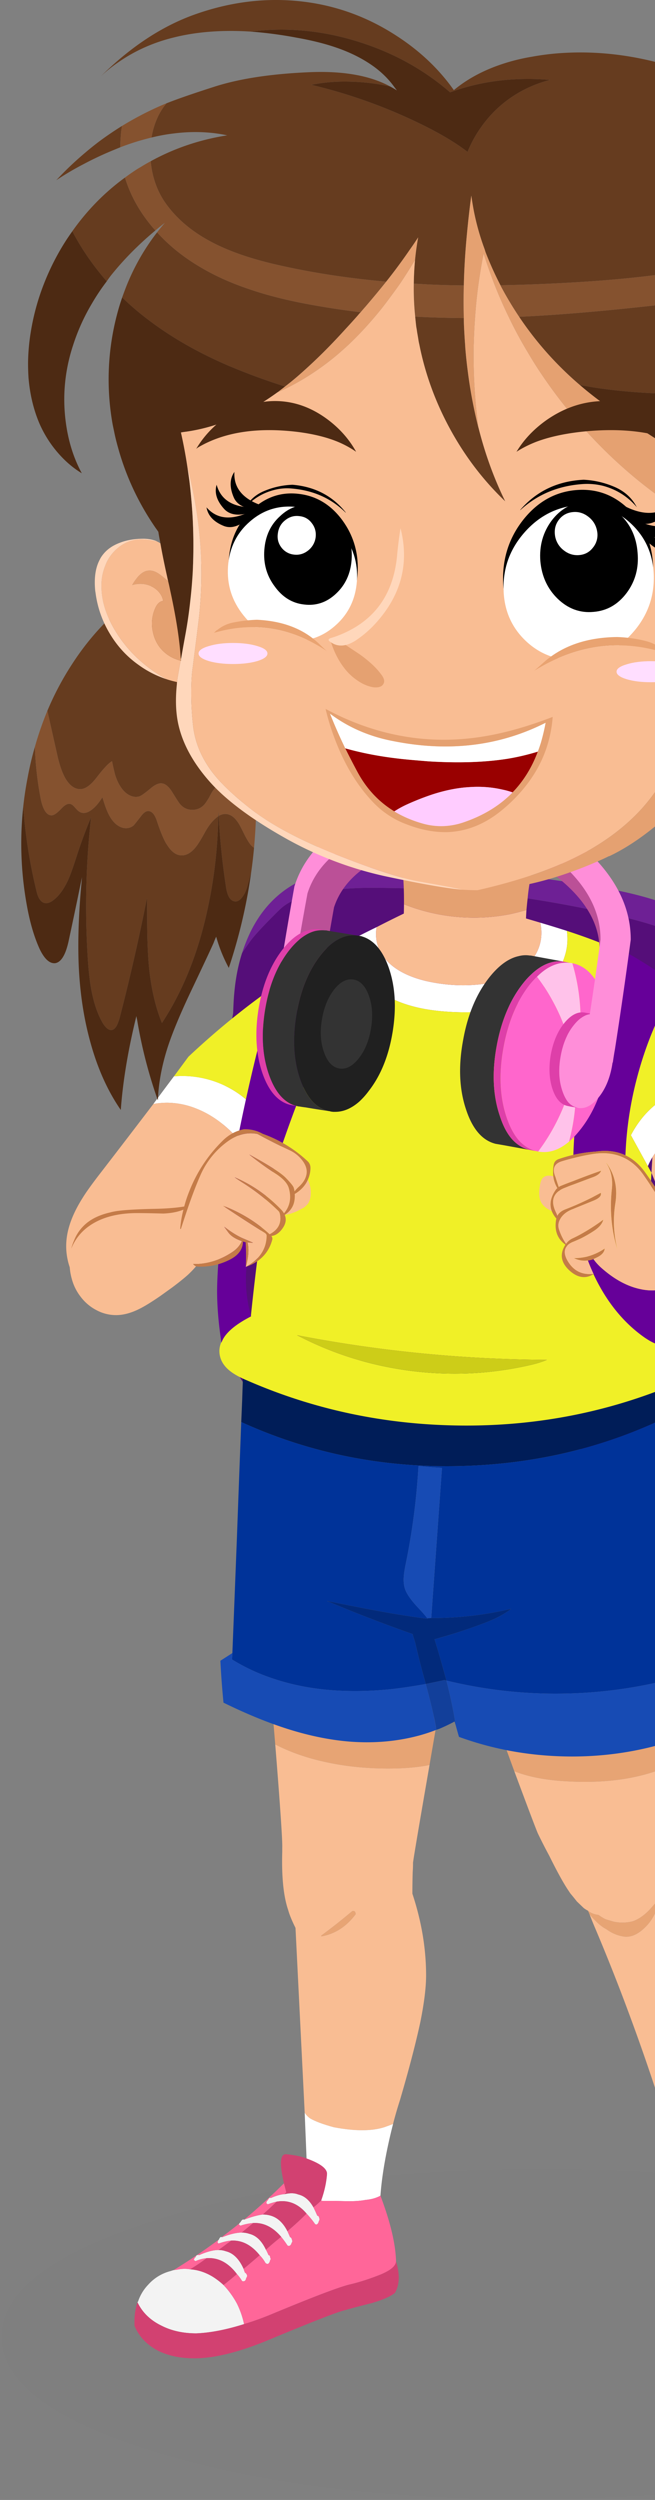 <svg xmlns="http://www.w3.org/2000/svg" xmlns:xlink="http://www.w3.org/1999/xlink" width="90" height="343"><rect width="100%" height="100%" fill="#808080" stroke="none"/><defs><path id="a" d="M.236.382h146.327v45.275H.236z"/></defs><g fill="none" fill-rule="evenodd"><g transform="translate(0 297.232)"><mask id="b" fill="#fff"><use xlink:href="#a"/></mask><path fill="#000" d="M.236 23.408C.193 17.148 7.324 11.785 21.629 7.32 35.849 2.783 53.052.472 73.239.385c20.201-.1 37.455 2.017 51.76 6.354 14.319 4.278 21.508 9.548 21.564 15.807 0 6.246-7.13 11.637-21.393 16.174-14.234 4.523-31.444 6.834-51.632 6.935-20.201.086-37.454-2.032-51.759-6.354C7.417 34.98.236 29.681.236 23.408" mask="url(#b)" opacity=".1"/></g><path fill="#E7A474" d="M48.869 262.577v.065c-1.285 1.709-2.863 2.721-4.733 3.037v-.108a83.52 83.52 0 0 0 4.261-3.36c.286-.072.443.051.472.366m-11.05-23.237c-.171-2.054-.364-4.337-.578-6.849 1.713 2.254 3.533 2.491 5.46.711 1.928-1.78 7.738-.933 17.432 2.541-.414 2.355-.785 4.494-1.113 6.418-1.1.23-2.399.38-3.898.452-3.826.144-7.395-.164-10.707-.926-2.428-.546-4.626-1.328-6.596-2.347"/><path fill="#F9BD93" d="M48.869 262.577c-.029-.315-.186-.438-.472-.366a84.388 84.388 0 0 1-4.26 3.36v.108c1.87-.316 3.447-1.328 4.732-3.037v-.065zm5.14 28.838a26.9 26.9 0 0 1-1.222.452c-1.727.546-4.032.546-6.916 0-1.485-.402-2.577-.811-3.277-1.228a2.664 2.664 0 0 1-.728-.774l-1.263-25.35c-.5-1.004-.835-1.822-1.007-2.454-.642-1.881-.913-4.545-.814-7.99v-.539c.043-.976-.278-5.707-.963-14.192 1.97 1.02 4.168 1.801 6.596 2.347 3.312.762 6.881 1.07 10.707.926 1.5-.072 2.798-.222 3.898-.452-1.428 8.227-2.185 12.7-2.27 13.417v.086c0 .417-.015.804-.043 1.163a103.842 103.842 0 0 0-.043 2.994c1.256 3.79 1.884 7.53 1.884 11.22 0 1.637-.264 3.77-.792 6.397-.642 2.972-1.578 6.547-2.805 10.725a54.861 54.861 0 0 0-.943 3.252z"/><path fill="#FFF" d="M42.123 296.153l-.257-6.289c.172.287.414.546.728.776.7.416 1.792.825 3.277 1.227 2.884.546 5.19.546 6.916 0 .458-.158.865-.309 1.221-.452-.956 3.747-1.534 7.028-1.734 9.842-.572.316-1.264.51-2.077.581-.586.115-1.307.173-2.163.173-.414 0-1.1-.014-2.056-.043H44.35c-.114 0-.185-.022-.214-.065.443-1.249.707-2.44.793-3.575.071-.746-.864-1.471-2.806-2.175"/><path fill="#F3F3F3" d="M30.452 306.943h.107c1.057-.417 1.942-.625 2.656-.625.37 0 .72.058 1.049.172.942.23 1.699.955 2.27 2.175.128.23.25.482.364.754.143 0 .214.1.214.302.1.158.1.287 0 .388-.043.244-.136.409-.279.495-.128.029-.25-.015-.363-.13a4.736 4.736 0 0 0-.793-1.055c-1.128-1.407-2.427-2.074-3.897-2.002-.529.042-1.114.18-1.756.409a2.257 2.257 0 0 0-.15-.173.367.367 0 0 0 .064-.172l.086-.172c.043 0 .064-.021.064-.065.071-.158.143-.258.214-.301.071-.029.121-.029.15 0m8.18-.044c-1.127-1.334-2.405-1.966-3.833-1.895a7.284 7.284 0 0 0-1.756.367c-.114-.087-.186-.13-.214-.13l.043-.172.064-.065c.043-.071.079-.107.107-.107.114-.202.207-.316.279-.345a.194.194 0 0 1 .214 0c1.013-.387 1.87-.625 2.57-.71.414 0 .799.057 1.156.172.914.287 1.656.99 2.227 2.11.114.244.235.517.364.819.143.043.229.165.257.366.086.158.072.294-.043.41-.042.2-.135.337-.278.408-.128.044-.228.022-.3-.064-.285-.43-.57-.819-.856-1.164m-14.777 4.566c.243-.028.493-.064.75-.108a4.56 4.56 0 0 1 1.52 0c1.057.072 2.078.403 3.063.992a9.465 9.465 0 0 1 1.52 1.162 11.768 11.768 0 0 1 1.841 2.541c.443.89.772 1.831.986 2.822-2.47.775-4.662 1.198-6.574 1.27-1.785 0-3.363-.344-4.733-1.033-1.556-.746-2.67-1.823-3.34-3.23a.526.526 0 0 0 .106-.173 6.087 6.087 0 0 1 1.37-2.24 6.156 6.156 0 0 1 3.084-1.873c.129-.044.265-.086.407-.13m6.168-2.756a2.9 2.9 0 0 1 1.006.172c1.014.244 1.827 1.048 2.442 2.412.042.158.107.338.192.539.115.028.207.143.278.344.03.115-.007.237-.107.366-.042.215-.114.352-.214.41-.128.071-.25.071-.364 0a5.403 5.403 0 0 0-.707-.948c-1.184-1.565-2.57-2.29-4.154-2.176-.5.044-1.013.18-1.542.41a.973.973 0 0 0-.257-.173c.072-.071.108-.129.108-.172.028-.115.078-.172.15-.172.071-.201.15-.302.235-.302.1-.043.185-.043.257 0 1.057-.474 1.949-.71 2.677-.71m9.101-7.667c.742-.173 1.357-.158 1.842.043.842.187 1.541.775 2.098 1.766.172.345.35.732.536 1.163.142 0 .228.1.257.301.071.159.057.295-.043.41-.043.23-.136.387-.278.473-.143.03-.243-.014-.3-.13a12.07 12.07 0 0 0-1.114-1.356c-1.156-1.364-2.527-1.91-4.112-1.637a8.38 8.38 0 0 0-1.22.367 3.055 3.055 0 0 0-.214-.173.506.506 0 0 0 .064-.194c.057-.114.107-.172.15-.172.1-.2.185-.316.256-.345h.215c.714-.315 1.335-.488 1.863-.516"/><path fill="#F69" d="M33.215 306.318c-.714 0-1.6.208-2.656.624h-.107a55.036 55.036 0 0 0 2.42-1.873l-.043.172c.029 0 .1.044.214.13a7.284 7.284 0 0 1 1.756-.367c-.542.445-1.07.884-1.584 1.314zm-9.359 5.147a84.226 84.226 0 0 0 6.168-4.156l-.086.172c0 .043-.021.1-.064.173.043.042.093.1.15.172.642-.23 1.227-.367 1.755-.41a92.08 92.08 0 0 1-1.755 1.293c-.728 0-1.62.237-2.677.71-.071-.043-.157-.043-.257 0-.086 0-.164.1-.236.302-.071 0-.121.057-.15.172 0 .043-.035.1-.106.172.071.03.156.086.256.173a4.958 4.958 0 0 1 1.542-.41 27.298 27.298 0 0 1-2.27 1.53 4.508 4.508 0 0 0-1.52 0c-.257.043-.507.079-.75.107zm30.56-1.227c0 .631-.7 1.241-2.1 1.83-1.484.59-2.855 1.034-4.11 1.335-1.3.273-4.827 1.601-10.58 3.985a39.843 39.843 0 0 1-4.09 1.486 11.993 11.993 0 0 0-.986-2.821 11.75 11.75 0 0 0-1.841-2.542 51.167 51.167 0 0 0 1.841-1.508c.258.274.493.59.708.948.113.072.235.072.363 0 .1-.057.172-.194.214-.41.1-.128.137-.25.107-.365-.07-.2-.164-.316-.278-.344a4.221 4.221 0 0 1-.192-.539 136.19 136.19 0 0 0 2.205-1.874c.314.316.579.668.793 1.055.114.115.235.159.363.13.143-.086.236-.251.28-.495.099-.101.099-.23 0-.388 0-.201-.072-.302-.215-.302a7.256 7.256 0 0 0-.364-.754c.7-.632 1.4-1.22 2.098-1.765.286.344.571.732.857 1.163.071.086.172.107.3.064.143-.072.235-.208.278-.409.115-.115.129-.251.043-.409-.028-.201-.114-.323-.257-.367-.129-.3-.25-.574-.364-.818a46.536 46.536 0 0 0 2.634-2.412c.385.402.757.855 1.113 1.357.058.115.158.158.3.129.143-.086.236-.244.28-.473.098-.115.113-.252.042-.41-.029-.2-.114-.302-.257-.302-.186-.43-.365-.817-.535-1.163.356-.272.713-.588 1.07-.947.029.043.1.065.214.065h1.628c.956.029 1.642.043 2.056.043.856 0 1.577-.058 2.162-.172.814-.072 1.507-.266 2.078-.582 1.356 3.59 2.07 6.569 2.141 8.938v.043zm-15.398-10.682c.1.387.207.796.321 1.227a2.203 2.203 0 0 0-.214.259c-.528.028-1.15.201-1.863.516h-.214c-.072.03-.157.144-.257.345-.043 0-.093.058-.15.172a.506.506 0 0 1-.064.194c.042.029.114.087.214.173.414-.158.821-.28 1.22-.367a45.91 45.91 0 0 1-1.905 1.767c-.7.085-1.557.323-2.57.71a83.497 83.497 0 0 0 5.482-4.996z"/><path fill="#D24171" d="M38.632 306.9a37.666 37.666 0 0 0-2.098 1.766c-.571-1.22-1.328-1.946-2.27-2.176a3.155 3.155 0 0 0-1.05-.172c.514-.43 1.043-.869 1.585-1.314 1.428-.071 2.706.56 3.833 1.896m-8.608 1.809c.6-.431 1.185-.862 1.756-1.293 1.47-.071 2.77.596 3.898 2.003-.729.632-1.464 1.257-2.207 1.874-.613-1.364-1.427-2.168-2.44-2.412a2.91 2.91 0 0 0-1.007-.172m2.527 3.295c-.585.502-1.2 1.005-1.842 1.507a9.587 9.587 0 0 0-1.52-1.163c-.986-.588-2.006-.918-3.063-.99a27.133 27.133 0 0 0 2.27-1.53c1.585-.114 2.97.61 4.155 2.176m.985 6.87c1.3-.388 2.662-.883 4.09-1.486 5.753-2.384 9.28-3.712 10.58-3.984 1.255-.302 2.626-.747 4.11-1.336 1.4-.588 2.1-1.198 2.1-1.83.542 1.809.492 3.259-.15 4.35-.558.474-1.614.94-3.17 1.4-1.556.388-2.805.718-3.747.99-.914.202-4.24 1.494-9.98 3.877-4.254 1.81-7.81 2.714-10.665 2.714-1.827 0-3.426-.316-4.797-.948-1.656-.818-2.798-1.988-3.426-3.51v-.883a8.344 8.344 0 0 1 .407-2.348c.671 1.407 1.785 2.484 3.34 3.23 1.371.69 2.949 1.035 4.733 1.035 1.914-.072 4.105-.496 6.575-1.271m10.6-16.97c-.357.358-.714.674-1.07.947-.557-.99-1.257-1.58-2.1-1.766-.485-.201-1.098-.216-1.841-.043.071-.1.143-.187.214-.259-.114-.43-.22-.84-.321-1.227-.643-2.743-.535-4.07.321-3.985 1.185.115 2.113.31 2.784.582 1.942.704 2.877 1.429 2.805 2.175-.085 1.134-.35 2.326-.792 3.575m-4.647 4.221c-.57-1.12-1.313-1.823-2.227-2.11a3.748 3.748 0 0 0-1.156-.173 45.9 45.9 0 0 0 1.905-1.766c1.585-.272 2.956.274 4.112 1.637a46.536 46.536 0 0 1-2.634 2.412"/><path fill="#E7A474" d="M81.012 262.664a4.274 4.274 0 0 0-.235-.517 2.68 2.68 0 0 0 1.456.581c.286.216.614.417.985.603.329.1.693.208 1.092.323a5.731 5.731 0 0 0 2.613-.043c.914-.301 1.813-.969 2.698-2.003.471-.53.864-.998 1.178-1.4-.4 1.68-1.014 2.98-1.842 3.899-1.042 1.148-2.07 1.687-3.083 1.615a5.342 5.342 0 0 1-2.592-1.055 4.971 4.971 0 0 1-.899-.603c-.442-.388-.9-.855-1.37-1.4m-10.344-19.642c-.614-1.665-1.306-3.56-2.077-5.685 1.413 1.134 2.406 1.536 2.977 1.206a.77.77 0 0 0 .107-.086c.457-.402.556-1.422.3-3.058.328.847.65 1.658.963 2.434 3.241-1.264 10.622-2.441 22.143-3.533a806.87 806.87 0 0 0-.171 6.396 21.31 21.31 0 0 1-4.776 2.305c-3.512 1.206-7.61 1.672-12.292 1.4-2.427-.13-4.54-.488-6.339-1.077-.285-.1-.564-.2-.835-.302"/><path fill="#F9BD93" d="M94.91 240.696c-.17 7.18-.242 11.587-.213 13.224.028.344.042.682.042 1.012.186.56.386 1.113.6 1.658.329.819.742 1.838 1.242 3.059.6 1.306 1.342 2.85 2.227 4.63 2.042 4.997 3.334 11.45 3.876 19.361v.15c.1 1.293.179 2.758.236 4.394-.6.33-1.214.61-1.842.84-1.513.59-3.126.87-4.84.84-2.041-.086-3.897-.552-5.567-1.4a1.1 1.1 0 0 0-.107-.28 280.27 280.27 0 0 0-4.176-12.017 271.458 271.458 0 0 0-4.562-11.5 58.37 58.37 0 0 1-.813-2.003c.47.545.928 1.012 1.37 1.4.314.258.614.46.9.603.785.588 1.648.94 2.59 1.055 1.015.072 2.042-.467 3.084-1.615.828-.92 1.443-2.219 1.842-3.898-.314.401-.707.868-1.178 1.4-.885 1.033-1.784 1.7-2.698 2.002a5.731 5.731 0 0 1-2.613.043c-.4-.115-.763-.222-1.092-.323a6.312 6.312 0 0 1-.985-.603 2.68 2.68 0 0 1-1.456-.581c-.2-.1-.393-.223-.579-.366l-.941-.904a34.604 34.604 0 0 0-.857-1.056 3.17 3.17 0 0 1-.193-.28c-.714-1.033-1.627-2.678-2.74-4.932a73.833 73.833 0 0 1-1.564-3.058c-.257-.589-1.335-3.432-3.234-8.529.271.101.55.202.835.302 1.8.589 3.912.948 6.339 1.077 4.683.272 8.78-.194 12.292-1.4a21.31 21.31 0 0 0 4.776-2.305"/><path fill="#6E2095" d="M102.984 146.26c-.3 4.58-1.006 10.093-2.12 16.54l-.236 1.291c-.185.977-.392 2.125-.62 3.446-.243 1.422-.522 3.023-.835 4.803-.657 3.747-1.157 6.942-1.5 9.584-.457 3.56-.978 6.202-1.563 7.925-.957 2.843-2.47 4.968-4.54 6.375-1.242.861-2.763 1.507-4.561 1.938-.314.058-.643.122-.986.194-.413.072-.87.136-1.37.194 1.113-.173 2.377-.775 3.79-1.81 1.485-1.09 2.556-2.864 3.213-5.318.642-2.456 1.699-7.337 3.169-14.645 1.485-7.308 2.67-14.387 3.555-21.236.885-6.848 1.27-11.888 1.156-15.118-.114-3.23-.685-5.786-1.713-7.667-1.028-1.867-2.684-3.396-4.968-4.587-2.284-1.178-6.838-2.427-13.663-3.748a154.26 154.26 0 0 0-13.042-1.981c-2.57-.33-7.316-.539-14.24-.625-6.91-.071-11.429.948-13.556 3.059-2.127 2.096-3.47 3.546-4.026 4.35-.557.79-.914 1.306-1.07 1.55a22.708 22.708 0 0 1 1.156-2.907c1.413-2.871 3.37-5.032 5.868-6.482 1.841-1.049 4.09-1.752 6.745-2.11 1.885-.245 4.319-.339 7.302-.28 9.28.2 18.539 1.09 27.776 2.67 4.054.689 7.345 1.536 9.872 2.54 3.455 1.365 6.067 3.174 7.838 5.428 1.384 1.81 2.334 4.035 2.848 6.676.385 1.982.535 4.415.45 7.302-.03.846-.072 1.73-.129 2.648"/><path fill="#550E79" d="M33.257 130.774c.158-.243.514-.76 1.071-1.55.557-.804 1.9-2.254 4.026-4.35 2.127-2.111 6.646-3.13 13.556-3.059 6.924.086 11.67.295 14.24.625 4.183.445 8.531 1.105 13.042 1.981 6.825 1.321 11.378 2.57 13.663 3.747 2.284 1.192 3.94 2.722 4.968 4.588 1.028 1.88 1.599 4.436 1.713 7.667.115 3.23-.27 8.27-1.156 15.118-.885 6.849-2.07 13.927-3.555 21.236-1.47 7.308-2.527 12.19-3.17 14.644-.656 2.455-1.727 4.228-3.212 5.32-1.413 1.034-2.676 1.636-3.79 1.809h-.086a.19.19 0 0 1-.085.021c-1.314.144-2.855.23-4.626.259-10.85.172-21.757-.675-32.722-2.541-2.727-.475-4.89-.984-6.488-1.53-2.328-.79-4.184-1.838-5.568-3.144-1.714-1.593-2.927-3.726-3.64-6.396-.5-1.867-.815-4.344-.943-7.43a249.097 249.097 0 0 1 .792-32.779c.2-2.369.45-4.372.75-6.008.043-1.25.093-2.147.15-2.692.171-1.996.528-3.841 1.07-5.536"/><path fill="#8E39B8" d="M87.009 198.162c1.798-.43 3.319-1.077 4.561-1.938 2.07-1.407 3.584-3.532 4.54-6.375.585-1.723 1.106-4.365 1.563-7.925.343-2.642.843-5.837 1.5-9.584.313-1.78.592-3.381.834-4.803a25.9 25.9 0 0 0 1.864.28c2.312.259 4.604.158 6.874-.3-.129.73-.257 1.47-.386 2.217-.342 1.895-1.156 5.858-2.44 11.888-.615 2.814-1.172 4.903-1.671 6.267-.829 2.269-1.935 4.114-3.32 5.535-1.584 1.651-3.648 2.886-6.189 3.705-2.327.76-4.825 1.105-7.495 1.033h-.235zm13.62-34.07c.085-.474.164-.905.235-1.293 1.114-6.446 1.82-11.96 2.12-16.54 2.542.89 4.369 2.226 5.482 4.006.643 1.02 1.057 2.226 1.242 3.618.143 1.02.172 2.312.086 3.877a75.278 75.278 0 0 1-.6 6.654c-1.77.23-3.704.245-5.803.043a41.758 41.758 0 0 1-2.763-.366z"/><path fill="#001D58" d="M93.283 193.596c-8.937 4.623-18.61 7.129-29.017 7.517-10.893.416-21.158-1.537-30.794-5.858a6.255 6.255 0 0 1-.322-.151l.129-3.08c.057-1.751.121-3.532.193-5.34h57.156a95.416 95.416 0 0 1 2.248 5.792c.143.374.278.747.407 1.12"/><path fill="#039" d="M58.506 231.048a75.928 75.928 0 0 1-4.562.69c-2.984.315-5.817.365-8.501.15-2.927-.23-5.704-.804-8.33-1.723a26.49 26.49 0 0 1-5.226-2.477l.043-.883c.2-4.996.406-10.236.62-15.721.186-5.111.386-10.438.6-15.98.114.057.221.108.322.15 9.636 4.322 19.901 6.275 30.794 5.859 10.408-.388 20.08-2.893 29.017-7.516a111.623 111.623 0 0 1 3.555 12.685c.214.976.414 1.952.6 2.928a109.345 109.345 0 0 1 1.884 16.39c.029.688.05 1.385.065 2.088-.229.13-.457.26-.686.388-1.113.603-2.577 1.178-4.39 1.723-6.282 1.852-12.756 2.707-19.423 2.563a63.655 63.655 0 0 1-13.556-1.788 1.736 1.736 0 0 1-.064-.258c-.357-1.35-.878-3.152-1.563-5.405a72.188 72.188 0 0 0 5.889-1.875c.97-.344 1.785-.667 2.441-.969a11.904 11.904 0 0 0 2.205-1.335 46.385 46.385 0 0 1-10.985 1.271l1.478-20.61a60.488 60.488 0 0 1-3.234-.259 93.286 93.286 0 0 1-1.735 13.353c-.157.76-.25 1.335-.278 1.723-.057.646-.014 1.213.129 1.701.214.732.87 1.673 1.97 2.821.342.36.642.697.9 1.012.07.101.15.195.235.28l.043.087a4.234 4.234 0 0 0-.429-.065 114.377 114.377 0 0 1-3.79-.56c-2.013-.33-5.225-.94-9.637-1.83 3.898 1.636 7.83 3.15 11.8 4.544.014.1.042.215.085.344.215.66.314.998.3 1.013.285 1.248.664 2.742 1.135 4.479.1.344.193.682.279 1.012"/><path fill="#174BB4" d="M59.255 222.003c-.2.014-.379.022-.535.022a2.185 2.185 0 0 1-.236-.28 17.094 17.094 0 0 0-.9-1.013c-1.099-1.148-1.755-2.089-1.97-2.82-.142-.49-.185-1.056-.128-1.702.029-.388.121-.962.278-1.723.9-4.408 1.478-8.86 1.735-13.353 1.07.115 2.149.201 3.234.258l-1.478 20.611zm-27.325 4.802l-.043.883a26.509 26.509 0 0 0 5.225 2.477c2.627.92 5.404 1.493 8.33 1.723 2.685.215 5.518.165 8.502-.15a75.928 75.928 0 0 0 4.562-.69c.67 2.455 1.12 4.343 1.348 5.664.044.215.08.424.107.625-.699.272-1.427.517-2.184.732-3.17.876-6.503 1.163-10 .862-2.57-.23-5.24-.776-8.01-1.637-.556-.172-1.12-.36-1.691-.56-2.27-.79-4.726-1.831-7.367-3.123-.185-1.88-.328-3.797-.428-5.75l1.649-1.056zm30.687 9.907a67.024 67.024 0 0 0-1.285-6.138 63.655 63.655 0 0 0 13.556 1.788c6.667.144 13.141-.711 19.423-2.563 1.813-.545 3.277-1.12 4.39-1.723l.686-.388c-.015-.703-.036-1.4-.065-2.088l1.606.947.343 7.688c-.7.618-1.492 1.2-2.377 1.745-1.556.962-3.426 1.824-5.61 2.584-5.354 1.839-10.915 2.635-16.683 2.391-4.725-.201-9.237-1.084-13.535-2.649a71.508 71.508 0 0 1-.449-1.594z"/><path fill="#022A7B" d="M59.255 222.003c3.712.014 7.374-.41 10.985-1.27-.627.487-1.362.933-2.205 1.334-.656.302-1.47.625-2.441.97-1.742.646-3.705 1.27-5.89 1.874a159.626 159.626 0 0 1 1.564 5.405c.014.086.036.172.064.258a1.597 1.597 0 0 1-.278-.064l-.171.043c-.815.172-1.607.337-2.377.495-.086-.33-.179-.668-.279-1.012a116.47 116.47 0 0 1-1.135-4.48c.014-.014-.085-.351-.3-1.012a1.968 1.968 0 0 1-.085-.344 211.002 211.002 0 0 1-11.8-4.544c4.412.89 7.624 1.5 9.637 1.83 1.313.216 2.577.402 3.79.56.143.014.286.036.429.065l-.043-.086c.156 0 .335-.008.535-.022"/><path fill="#123F9A" d="M59.962 237.337c-.029-.201-.064-.41-.108-.625-.228-1.32-.678-3.209-1.348-5.664.77-.158 1.563-.323 2.376-.495l.172-.043c.085.029.178.05.278.064a67.024 67.024 0 0 1 1.285 6.138 7.04 7.04 0 0 1-.15-.517 26.02 26.02 0 0 1-2.12 1.013l-.385.129"/><path fill="#FFF" d="M48.42 128.88a115.677 115.677 0 0 1 3.34-1.68 3.394 3.394 0 0 0-.086.774 5.076 5.076 0 0 0 .985 3.253c1.17 1.579 3.112 2.7 5.825 3.36 2.441.56 4.854.725 7.238.495 1.77-.172 3.334-.596 4.69-1.27 1.57-.79 2.691-1.853 3.362-3.188.6-1.206.764-2.513.493-3.92a.332.332 0 0 1-.021-.107c1.299.387 2.512.76 3.64 1.12a7.633 7.633 0 0 1-.279 3.445c-.442 1.465-1.27 2.779-2.483 3.941-1.128 1.092-2.456 1.946-3.984 2.563-1.37.546-2.89.912-4.561 1.099-1.428.143-3.02.165-4.775.064-1.971-.115-3.684-.373-5.14-.775-1.828-.488-3.384-1.22-4.668-2.197a9.148 9.148 0 0 1-3.063-4.2c-.357-.961-.528-1.888-.514-2.778m41.224 29.893a8.9 8.9 0 0 0-.621 1.228l-2.334-4.243c.185-.36.392-.718.62-1.077 1.128-1.78 2.57-3.18 4.326-4.2 1.756-1.019 3.691-1.564 5.803-1.636 1.9-.058 3.691.28 5.376 1.012.257.574.507 1.17.75 1.787.228.546.45 1.106.663 1.68a8.915 8.915 0 0 0-1.477-.452 9.273 9.273 0 0 0-2.677-.086c-1.6.186-3.298.74-5.097 1.658-2.084 1.034-3.67 2.204-4.754 3.51-.186.244-.364.496-.535.754a.291.291 0 0 1-.043.065M23.899 147.68a13.825 13.825 0 0 1 2.548.022c1.856.201 3.584.747 5.183 1.637a13.19 13.19 0 0 1 4.09 3.532 14.003 14.003 0 0 1 2.056 3.683c-.243 1.35-.471 2.706-.685 4.07-.357.488-.7.947-1.029 1.378a8.084 8.084 0 0 0-.256-.84c-.5-1.421-1.314-2.806-2.441-4.156-1.956-2.369-4.09-4.006-6.404-4.91a10.947 10.947 0 0 0-3.962-.797c-.67 0-1.313.057-1.927.172a450.609 450.609 0 0 1 2.827-3.79"/><path fill="#F9BD93" d="M51.76 127.2a148.47 148.47 0 0 1 3.726-1.853c.014-.43.021-.854.021-1.27l.472.172c.342.13.685.251 1.028.366a25.967 25.967 0 0 0 7.023 1.27c2.028.087 4.04-.064 6.04-.452a35.348 35.348 0 0 0 2.27-.581c-.03.388-.05.776-.065 1.163.686.201 1.342.395 1.97.582a.38.38 0 0 0 .022.108c.271 1.406.107 2.713-.493 3.919-.67 1.335-1.791 2.398-3.362 3.188-1.356.674-2.92 1.097-4.69 1.27-2.384.23-4.797.064-7.238-.496-2.713-.66-4.654-1.78-5.825-3.359a5.07 5.07 0 0 1-.985-3.252c0-.273.028-.531.086-.776m37.754 33.705l.129-2.132a.27.27 0 0 0 .043-.065c.17-.258.35-.51.535-.754 1.085-1.306 2.67-2.476 4.754-3.51 1.799-.919 3.498-1.472 5.097-1.658a9.273 9.273 0 0 1 2.677.086c.528.115 1.02.266 1.477.452 1.685 3.03 3.177 6.612 4.476 10.747 1.3 4.135 2.206 7.717 2.72 10.747.528 3.029.714 5.075.556 6.137-.156 1.063-.57 1.924-1.242 2.585-.685.66-1.335 1.099-1.948 1.314-.4.1-.828.15-1.285.15a7.016 7.016 0 0 1-4.005-1.227 4.157 4.157 0 0 0-.279-.215c-.927-.676-1.805-1.587-2.633-2.736-.557-.79-1.121-1.58-1.692-2.369-3.483-4.724-6.61-10.574-9.38-17.552m-53.451 1.098c-.6.776-1.157 1.472-1.67 2.09-3.627 4.407-7.282 7.947-10.965 10.617-1 .746-1.913 1.342-2.741 1.787-1.057.56-2.063.948-3.02 1.163a7.925 7.925 0 0 1-3.276.13c-1.156-.173-2.141-.596-2.955-1.271-1.1-.876-1.814-2.103-2.142-3.683-.314-1.45-.257-2.929.172-4.436.356-1.264.977-2.599 1.863-4.006.5-.819 1.363-2.017 2.59-3.597 2.428-3.144 4.812-6.253 7.153-9.325a10.46 10.46 0 0 1 1.928-.172 10.95 10.95 0 0 1 3.962.797c2.312.904 4.447 2.54 6.403 4.91 1.127 1.35 1.941 2.735 2.44 4.157.1.272.186.552.258.84"/><path fill="#F0F027" d="M72.768 187.308c.913-.202 1.706-.445 2.377-.732-11.636-.072-23.078-1.199-34.328-3.382 4.854 2.542 10.058 4.171 15.611 4.89 5.54.703 10.986.444 16.34-.776M48.419 128.88c-.014.89.157 1.816.514 2.778a9.174 9.174 0 0 0 3.062 4.2c1.285.975 2.841 1.708 4.669 2.196 1.456.402 3.17.66 5.14.775 1.755.1 3.347.08 4.775-.064 1.67-.187 3.19-.553 4.561-1.099 1.528-.617 2.856-1.471 3.983-2.562 1.214-1.163 2.042-2.477 2.485-3.942a7.635 7.635 0 0 0 .278-3.446c1.842.604 3.42 1.17 4.733 1.702 4.997 2.053 9.008 4.601 12.035 7.645 1.884 1.881 3.612 4.157 5.182 6.827 1.013 1.723 2.006 3.712 2.977 5.966-1.685-.732-3.477-1.07-5.375-1.013-2.113.072-4.048.618-5.804 1.637-1.756 1.02-3.198 2.42-4.326 4.2-.228.36-.435.718-.62 1.077L89.021 160l.492.904a130.06 130.06 0 0 0-.043 14.537c.1 1.565.243 2.786.429 3.661.3 1.336.77 2.441 1.413 3.317.272.374.714.904 1.328 1.594.514.617.835 1.199.963 1.744.172.646.129 1.321-.128 2.025a4.782 4.782 0 0 1-1.156 1.744c-.443.43-1 .833-1.67 1.206-.015.014-.03.021-.044.021-8.894 3.403-18.238 5.011-28.032 4.825-10.079-.187-19.623-2.248-28.631-6.181-.957-.402-1.7-.805-2.227-1.206-.743-.56-1.221-1.199-1.435-1.917-.371-1.25.028-2.462 1.199-3.64.742-.775 1.742-1.479 2.998-2.11a364.132 364.132 0 0 1 2.613-19.9c.214-1.364.442-2.721.685-4.07a13.99 13.99 0 0 0-2.056-3.683 13.19 13.19 0 0 0-4.09-3.532 13.558 13.558 0 0 0-5.183-1.637 13.737 13.737 0 0 0-2.548-.021c.671-.905 1.335-1.802 1.992-2.693 5.353-5.024 10.979-9.332 16.875-12.921a90.716 90.716 0 0 1 5.653-3.187"/><path fill="#E5A171" d="M72.34 124.852a36.333 36.333 0 0 1-2.27.582 25.9 25.9 0 0 1-6.04.452c-2.398-.1-4.74-.524-7.024-1.271a30.048 30.048 0 0 1-1.027-.366l-.472-.172a50.313 50.313 0 0 0-1.092-10.94c6.796-.374 13.599-.23 20.409.43a38.703 38.703 0 0 0-2.1 7.883c-.099.631-.178 1.27-.235 1.916-.057.503-.107.998-.15 1.486"/><path fill="#CDCD18" d="M72.768 187.308c-5.354 1.22-10.8 1.479-16.34.775-5.553-.718-10.757-2.347-15.611-4.889 11.25 2.183 22.692 3.31 34.328 3.382-.671.287-1.464.53-2.377.732"/><path fill="#609" d="M42.23 137.042c1.542.071 3.055.251 4.54.538a177.145 177.145 0 0 0-7.538 18.155c-2.155 6.074-3.72 10.89-4.69 14.451-.985 3.561-.999 7.036-.042 10.424-2.313 1.191-3.67 2.398-4.07 3.618-.413-2.656-.613-5.111-.599-7.366.014-.918.057-1.924.129-3.015.17-2.369.506-5.097 1.006-8.184a262.604 262.604 0 0 1 6.21-28.428c1.67-.2 3.355-.265 5.054-.193"/><path fill="#F9BD93" d="M39.168 166.654c.842-.56 1.285-1.335 1.328-2.325.014-.159.014-.33 0-.518.056-.028.128-.072.214-.129.742-.488 1.27-1.091 1.584-1.81a3.91 3.91 0 0 1 .407 1.767c0 .618-.121 1.113-.364 1.486a2.67 2.67 0 0 1-.685.624c-.071.03-.186.087-.343.173a11.78 11.78 0 0 1-.492.258c-.528.23-.957.374-1.285.431a1.6 1.6 0 0 1-.364.043m-29.381 4.674c.014-.043.035-.094.064-.15a6.88 6.88 0 0 1 2.206-2.823c1.699-1.278 3.969-1.916 6.81-1.916.785 0 1.977.022 3.576.064 1.07-.042 1.992-.222 2.762-.538a15.338 15.338 0 0 0-.449 2.65c.057 0 .093-.008.107-.022.342-1.063.7-2.132 1.07-3.21.272-.775.557-1.55.857-2.326.257-.66.528-1.313.814-1.959a11.299 11.299 0 0 1 3.662-4.48c1.327-.961 2.698-1.306 4.111-1.033a77.508 77.508 0 0 0 4.476 2.261 4.637 4.637 0 0 1 1.607 1.27c.642.79.834 1.558.577 2.305-.142.473-.463.94-.963 1.4a4.13 4.13 0 0 0-.6.646 5.766 5.766 0 0 0-.107-.474c-.043-.215-.414-.682-1.114-1.4-.642-.66-2.305-1.723-4.99-3.187.13.129.529.445 1.2.948a39.887 39.887 0 0 0 2.484 1.723c1 .66 1.585 1.327 1.756 2.002.357 1.306.129 2.44-.685 3.403a2.186 2.186 0 0 0-.386-.517c-1.87-1.938-3.997-3.417-6.38-4.436.127.114.499.365 1.112.754a29.875 29.875 0 0 1 4.883 3.855c.1.1.164.215.193.344 0 .014.007.036.022.065.028.143.05.287.063.43l-.085.086c.03-.028.059-.042.085-.042.058 1.004-.435 1.78-1.477 2.326-1.813-1.666-3.912-2.958-6.296-3.877-.071-.014-.093-.014-.064 0a184.013 184.013 0 0 0 5.696 3.683c.171.114.257.243.257.387-.029 1.838-.985 3.267-2.87 4.286.386-1.35.464-2.477.236-3.381.142.043.393.064.75.064 0-.014-.408-.193-1.22-.538-.815-.33-1.722-.883-2.721-1.658.057.1.257.38.6.84.356.459.963.84 1.82 1.14-.286.618-.742 1.128-1.37 1.53-1.457.962-3.006 1.494-4.647 1.593h-.686c.114.159.25.266.407.324-.328.388-.7.775-1.113 1.162-.529.475-1.243 1.049-2.142 1.723l-1.65 1.185c-1.212.833-2.169 1.421-2.869 1.766-1.113.56-2.163.848-3.148.862a5.68 5.68 0 0 1-2.74-.668 6.395 6.395 0 0 1-2.164-1.809 6.856 6.856 0 0 1-1.263-2.541 7.96 7.96 0 0 1-.257-2.843c.043-.43.107-.847.193-1.25"/><path fill="#C47B48" d="M42.294 161.873c-.313.718-.842 1.321-1.584 1.81-.086.056-.157.1-.214.128.014.187.014.36 0 .517-.043.99-.486 1.766-1.328 2.327l-.043.042c.286.66.122 1.358-.493 2.09-.414.488-.863.753-1.348.796.142.158.178.352.107.582-.5 1.78-1.707 3-3.62 3.66.057-1.062.05-2.189-.02-3.38a3.598 3.598 0 0 1-.365-.108c-.014 1.063-.621 1.895-1.82 2.498a8.744 8.744 0 0 1-4.326.948c-.1 0-.2-.014-.3-.043a.875.875 0 0 1-.407-.323h.686c1.641-.1 3.19-.632 4.646-1.594.629-.402 1.086-.912 1.371-1.53-.856-.3-1.463-.681-1.82-1.14-.343-.46-.543-.74-.6-.84 1 .775 1.906 1.327 2.72 1.658.813.345 1.22.524 1.22.538-.357 0-.607-.021-.75-.064.23.904.15 2.031-.234 3.38 1.884-1.018 2.84-2.447 2.87-4.285 0-.143-.086-.273-.258-.388a184.596 184.596 0 0 1-5.697-3.682c-.028-.015-.006-.015.065 0 2.384.918 4.483 2.21 6.296 3.877 1.042-.546 1.535-1.322 1.477-2.327-.026 0-.055.015-.085.043l.085-.085a4.226 4.226 0 0 0-.064-.431.173.173 0 0 1-.021-.065.698.698 0 0 0-.193-.345 30.037 30.037 0 0 0-4.883-3.855c-.613-.387-.984-.638-1.113-.753 2.384 1.02 4.511 2.498 6.381 4.436.158.158.286.33.386.517.814-.962 1.042-2.096.685-3.403-.17-.675-.756-1.342-1.756-2.003a39.043 39.043 0 0 1-2.484-1.723c-.671-.502-1.07-.818-1.2-.947 2.685 1.465 4.348 2.527 4.99 3.188.7.717 1.071 1.184 1.114 1.4.043.157.079.315.107.473.171-.23.371-.445.6-.646.5-.46.82-.926.963-1.4.257-.747.065-1.515-.577-2.304a4.608 4.608 0 0 0-1.607-1.271 76.203 76.203 0 0 1-4.475-2.262c-1.414-.272-2.784.072-4.112 1.034a11.306 11.306 0 0 0-3.662 4.48c-.286.646-.557 1.3-.814 1.96a74.3 74.3 0 0 0-.856 2.326 163.081 163.081 0 0 0-1.071 3.209c-.014.014-.05.021-.107.021.071-.89.22-1.773.45-2.649-.771.316-1.693.495-2.763.538-1.6-.043-2.791-.064-3.576-.064-2.841 0-5.111.639-6.81 1.917a6.881 6.881 0 0 0-2.206 2.821 1.26 1.26 0 0 0-.064.15c.1-.387.228-.76.385-1.119a5.794 5.794 0 0 1 1.328-2.025c.857-.861 2.063-1.472 3.62-1.83.213-.058.442-.108.684-.151.971-.172 2.77-.287 5.397-.345 1.628-.028 2.998-.136 4.112-.323.185-.703.42-1.407.706-2.11a19.804 19.804 0 0 1 4.711-7.043c.272-.258.579-.495.921-.71a5.377 5.377 0 0 1 1.863-.733 4.866 4.866 0 0 1 2.592.625 17.72 17.72 0 0 1 6.145 3.747c.3.273.436.625.408 1.056a4.042 4.042 0 0 1-.365 1.507"/><path fill="#609" d="M81.548 174.774a22.207 22.207 0 0 1-.771-1.831c.257-.028.514-.094.77-.194.343.503.822 1.005 1.436 1.508 1.598 1.35 3.226 2.211 4.882 2.584a7.801 7.801 0 0 0 2.763.15c.285-.042.564-.1.835-.172 1.028 1.752 2.37 3.281 4.026 4.588l-.364.581c-.942 1.608-1.949 2.505-3.02 2.692-.585.086-1.206 0-1.863-.258-.514-.187-1.092-.503-1.734-.948-2.156-1.522-3.998-3.518-5.525-5.987a26.638 26.638 0 0 1-1.435-2.67.32.32 0 0 1 .086-.065.207.207 0 0 1-.086.022m4.39-16.26c-1.185-.56-2.534-.733-4.048-.517-1.056.072-2.09.222-3.105.452.043-1.58.158-3.266.343-5.061.8-8.098 2.548-15.966 5.247-23.604a57.302 57.302 0 0 1 8.501 5.34c-2.37 3.935-4.154 8.192-5.353 12.772a48.505 48.505 0 0 0-1.585 10.618"/><path fill="#C47B48" d="M83.325 159.569c1.156 1.565 1.563 3.417 1.221 5.556a15.687 15.687 0 0 0 .278 6.267c-.813-2.642-1.063-5.398-.749-8.27.143-1.378-.115-2.562-.771-3.553h.021zm-2.548 13.374a3.278 3.278 0 0 1-1.906-.323c.586 0 1.163-.065 1.734-.194a7.89 7.89 0 0 0 2.484-1.12c-.042.503-.42.919-1.134 1.249a9.553 9.553 0 0 1-.407.194c-.257.1-.514.165-.77.194zm-4.754-11.544a5.64 5.64 0 0 1 .064-1.615c.072-.373.3-.624.685-.754.657-.23 1.328-.423 2.013-.581 1.014-.23 2.05-.38 3.105-.452 1.514-.216 2.863-.043 4.048.517 1.042.488 1.956 1.284 2.741 2.39 2.042 2.857 3.954 5.98 5.739 9.368 2.141.058 4.14.252 5.996.582 1.856.345 3.14.668 3.855.97 2.313.946 3.94 2.447 4.883 4.5.27.617.485 1.285.642 2.003a20.457 20.457 0 0 0-1.734-2.929 8.595 8.595 0 0 0-3.041-2.584c-2.87-1.48-6.196-2.168-9.98-2.068-.257.015-.392.015-.407 0-.3-.1-.478-.2-.535-.301h-.021a4.86 4.86 0 0 0-.28-.56 133.847 133.847 0 0 0-2.89-4.889 80.36 80.36 0 0 0-2.398-3.661c-.729-1.077-1.592-1.874-2.591-2.39-1.314-.69-2.856-.884-4.626-.582-.857.143-1.699.323-2.527.538-.528.13-1.05.273-1.564.431-.97.301-1.299.926-.985 1.874.03.1.065.193.107.28.143.46.293.918.45 1.378.1-.072.207-.13.321-.172a40.09 40.09 0 0 1 1.671-.646 93.496 93.496 0 0 1 3.833-1.422c-.128.388-.556.704-1.285.947l-2.527.948c-.37.13-.742.273-1.113.431-.286.1-.535.222-.75.366l-.107.108-.021-.022c-.9.675-1.035 1.651-.407 2.93 0 .014.007.028.021.042.072.144.129.288.172.431.214-.388.585-.682 1.113-.883.443-.172.885-.352 1.328-.538.8-.345 1.584-.711 2.355-1.099.4-.215.793-.423 1.178-.624.115.387-.206.74-.964 1.055-.842.345-1.69.69-2.548 1.034a6.493 6.493 0 0 1-.471.194c-.842.344-1.413.861-1.713 1.55-.171.416-.179.84-.021 1.27.228.676.542 1.307.942 1.896.214-.316.5-.56.857-.732.37-.173.728-.352 1.07-.538a28.174 28.174 0 0 0 3.191-2.046c-.143.56-.578 1.076-1.307 1.55-.57.374-1.156.71-1.755 1.012-.343.158-.685.31-1.029.453-.385.143-.677.33-.878.56l.044.043c-.014 0-.029-.008-.044-.022-.442.502-.435 1.163.022 1.981.8 1.422 1.999 2.04 3.598 1.853a.207.207 0 0 0 .086-.022.337.337 0 0 0-.086.064c-1.085.676-2.184.51-3.298-.495-1.157-1.062-1.363-2.211-.621-3.445a.263.263 0 0 1 .064-.108c-1.1-.79-1.527-1.924-1.285-3.403l.043-.172c-.285-.33-.5-.675-.643-1.034-.342-.933-.15-1.917.579-2.95a1.18 1.18 0 0 1 .193-.194 4.104 4.104 0 0 1-.557-1.616z"/><path fill="#F9BD93" d="M83.325 159.569h-.021c.656.99.914 2.175.771 3.553-.314 2.872-.064 5.628.75 8.27a15.67 15.67 0 0 1-.279-6.267c.342-2.14-.065-3.991-1.22-5.556m-7.303 1.83c.071.575.257 1.113.557 1.616a1.18 1.18 0 0 0-.193.194c-.728 1.033-.921 2.017-.579 2.95-.67-.287-1.148-.675-1.434-1.163-.314-.574-.372-1.379-.172-2.412.072-.474.214-.812.429-1.013.257-.215.578-.3.963-.258.13 0 .272.029.429.086m33.129 14.925c.5.704.87 1.422 1.113 2.153.328 1.006.407 1.996.235 2.973-.2 1.063-.656 1.91-1.37 2.541-1.085.905-2.677 1.264-4.775 1.077-2.884-.287-5.554-1.292-8.01-3.015a9.635 9.635 0 0 1-.856-.646c-1.656-1.307-2.998-2.836-4.026-4.587-.271.072-.55.129-.835.172a7.85 7.85 0 0 1-2.763-.15c-1.656-.374-3.283-1.236-4.883-2.585-.613-.503-1.092-1.005-1.434-1.508.128-.057.264-.122.407-.194.714-.33 1.092-.746 1.134-1.249a7.93 7.93 0 0 1-2.484 1.12 7.832 7.832 0 0 1-1.734.194 3.27 3.27 0 0 0 1.906.323c.228.617.485 1.227.771 1.83-1.6.187-2.798-.43-3.598-1.852-.457-.818-.464-1.479-.022-1.981.015.014.03.022.044.022l-.044-.043c.2-.23.493-.417.878-.56.344-.144.686-.295 1.029-.453.6-.301 1.185-.638 1.755-1.012.729-.474 1.164-.99 1.307-1.55a28.342 28.342 0 0 1-3.19 2.046 19.8 19.8 0 0 1-1.071.538 2.13 2.13 0 0 0-.857.732 7.799 7.799 0 0 1-.942-1.895c-.158-.43-.15-.855.02-1.271.301-.689.872-1.206 1.714-1.55.158-.058.314-.122.471-.194.857-.345 1.706-.69 2.548-1.034.758-.316 1.079-.668.964-1.055-.385.201-.778.409-1.178.624-.77.388-1.556.754-2.355 1.099-.443.186-.885.366-1.328.538-.528.201-.9.495-1.113.883a2.66 2.66 0 0 0-.172-.43c-.014-.015-.021-.03-.021-.044-.628-1.278-.493-2.254.407-2.93l.021.023.107-.108c.215-.144.464-.266.75-.366.37-.158.742-.302 1.113-.43l2.527-.949c.729-.243 1.157-.56 1.285-.947a93.496 93.496 0 0 0-3.833 1.422c-.557.2-1.113.416-1.67.646-.115.043-.222.1-.322.172-.157-.46-.307-.919-.45-1.378a1.787 1.787 0 0 1-.107-.28c-.314-.948.015-1.573.985-1.874a26.876 26.876 0 0 1 1.564-.43 29.12 29.12 0 0 1 2.527-.54c1.77-.3 3.312-.107 4.626.582.999.517 1.862 1.314 2.59 2.39a80.12 80.12 0 0 1 2.399 3.662 133.847 133.847 0 0 1 2.89 4.889c.116.201.208.387.28.56h.02c.058.1.236.2.536.301.015.015.15.015.407 0 3.784-.1 7.11.589 9.98 2.068a8.573 8.573 0 0 1 3.04 2.584c.672.948 1.25 1.924 1.735 2.93a10.588 10.588 0 0 0-.642-2.004"/><path fill="#F6C" d="M78.957 146.97c-.943 4.164-2.613 7.84-5.011 11.027-.1-.03-.2-.05-.3-.065-.885-.23-1.656-.704-2.313-1.422-.7-.79-1.278-1.866-1.735-3.23-.928-2.77-1.07-5.937-.428-9.497.642-3.575 1.877-6.504 3.705-8.787.3-.36.607-.69.92-.991a25.396 25.396 0 0 1 2.164 3.36 25.348 25.348 0 0 1 2.826 8.227c.072.459.128.918.172 1.378.043-.215.093-.416.15-.603 1.028-4.968.87-9.706-.471-14.214.1.029.192.05.277.065 1.8.473 3.135 2.01 4.005 4.608.943 2.786 1.1 5.966.472 9.541-.657 3.56-1.907 6.475-3.748 8.743-.485.604-.97 1.113-1.456 1.53.2-.761.37-1.53.513-2.304.443-2.484.529-4.94.258-7.366"/><path fill="#333" d="M77.35 131.916c-.913-.086-1.798.093-2.655.538-.614.316-1.228.776-1.841 1.379a9.988 9.988 0 0 0-.9.99c-1.842 2.283-3.084 5.212-3.726 8.787-.643 3.561-.493 6.727.45 9.498.442 1.378 1.013 2.455 1.713 3.23.656.718 1.427 1.192 2.312 1.422a662.157 662.157 0 0 1-3.32-.603c-.74-.13-1.162-.201-1.262-.216-1.828-.445-3.184-2.003-4.069-4.673-.942-2.771-1.085-5.937-.428-9.498.628-3.575 1.863-6.504 3.704-8.786 1.285-1.58 2.599-2.513 3.94-2.8a3.74 3.74 0 0 1 1.5-.086c.086 0 .171.007.256.021.058.015 1.5.28 4.327.797"/><path fill="#FFC2EA" d="M78.636 132.153c1.341 4.508 1.499 9.246.47 14.214a6.99 6.99 0 0 0-.15.603c-.043-.46-.1-.919-.17-1.378a25.397 25.397 0 0 0-2.827-8.227 25.491 25.491 0 0 0-2.163-3.36c.6-.603 1.213-1.063 1.841-1.378.871-.445 1.756-.618 2.656-.517l.343.043zm-4.69 25.844c2.398-3.187 4.068-6.863 5.01-11.027a25.538 25.538 0 0 1-.257 7.365 31.056 31.056 0 0 1-.513 2.305c-1.342 1.134-2.713 1.593-4.112 1.378a.413.413 0 0 0-.128-.021z"/><path fill="#DE3FA9" d="M73.796 134.005c-.314.301-.621.632-.921.991-1.828 2.283-3.063 5.211-3.705 8.786-.643 3.561-.5 6.727.428 9.498.458 1.364 1.035 2.44 1.735 3.23.657.718 1.428 1.193 2.313 1.422a58.83 58.83 0 0 1-.943-.172c-.885-.23-1.656-.703-2.312-1.421-.7-.776-1.27-1.853-1.713-3.23-.943-2.772-1.092-5.938-.45-9.498.642-3.576 1.884-6.505 3.726-8.788.285-.359.585-.688.9-.99.613-.603 1.227-1.063 1.841-1.379.857-.445 1.742-.624 2.656-.538.3.057.613.122.942.194-.9-.1-1.785.072-2.655.517-.629.315-1.243.775-1.842 1.378"/><path fill="#FF8ED9" d="M79.449 152.01a2.405 2.405 0 0 1-1.328-.733c-.342-.388-.628-.926-.856-1.615-.471-1.378-.55-2.95-.235-4.716.314-1.78.934-3.23 1.862-4.35.443-.547.9-.941 1.37-1.185.415-.23.85-.316 1.307-.259.1.03.2.05.3.065.2.043.378.108.535.194.629.373 1.122 1.069 1.478 2.089.457 1.378.528 2.958.214 4.738-.314 1.765-.928 3.209-1.841 4.328-.7.848-1.4 1.328-2.1 1.444a2.687 2.687 0 0 1-.577.021h-.086l-.043-.021z"/><path fill="#DE3FA9" d="M81.57 139.152a2.096 2.096 0 0 0-1.307.259c-.47.244-.928.638-1.37 1.185-.929 1.119-1.55 2.57-1.864 4.35-.314 1.765-.235 3.338.236 4.716.228.69.514 1.228.856 1.615a2.428 2.428 0 0 0 1.328.733c-.4-.072-.692-.122-.878-.151a19.84 19.84 0 0 1-.642-.13c-.9-.215-1.57-.983-2.013-2.304-.457-1.378-.536-2.95-.236-4.716.329-1.78.95-3.23 1.864-4.35.884-1.078 1.784-1.558 2.697-1.444.057 0 .1.008.129.022.029 0 .428.072 1.2.215"/><path fill="#BB5097" d="M43.515 139.023l-3.919-.625.257-1.68c.671-4.264 1.42-8.736 2.249-13.417.457-4.365 3.083-7.422 7.88-9.174 4.797-1.723 10.272-2.104 16.426-1.142 6.138.977 11.135 3.353 14.99 7.129 3.283 3.202 4.933 6.598 4.947 10.187a593.18 593.18 0 0 1-1.949 13.482l-.257 1.68-3.897-.625c.17-1.134.35-2.29.535-3.467a595.222 595.222 0 0 0 1.606-11.092c-.014-2.986-1.378-5.793-4.09-8.42-3.184-3.102-7.303-5.054-12.356-5.858-5.083-.804-9.616-.223-13.599 1.744-3.37 1.666-5.518 3.92-6.446 6.762a584.881 584.881 0 0 0-1.863 11.049 191.407 191.407 0 0 0-.514 3.467"/><path fill="#FF8ED9" d="M39.575 138.721l-1.928-.301c.1-.617.2-1.242.3-1.874a733.963 733.963 0 0 1 2.506-14.925c1.199-3.833 3.947-6.898 8.244-9.196 5.097-2.713 10.85-3.56 17.26-2.54 6.44 1.019 11.65 3.603 15.634 7.752 3.397 3.518 5.09 7.287 5.075 11.307-.7 5.226-1.42 10.215-2.163 14.968a47.455 47.455 0 0 0-.3 1.873l-4.09-.624c.2-1.278.4-2.57.6-3.877a597.342 597.342 0 0 0 1.799-12.34c.028-3.316-1.364-6.425-4.176-9.325-3.298-3.417-7.595-5.55-12.892-6.397a6.854 6.854 0 0 0-.578-.064l-.6-.13c-5.568-.876-10.55-.208-14.947 2.003-3.698 1.867-6.054 4.38-7.067 7.538a480.129 480.129 0 0 0-2.099 12.297c-.2 1.307-.392 2.592-.578 3.855"/><path fill="#DE3FA9" d="M44.779 127.652h-.107a4.34 4.34 0 0 0-1.37.086c-1.243.316-2.45 1.22-3.62 2.713-1.657 2.154-2.748 4.896-3.277 8.228-.528 3.33-.335 6.274.579 8.83.885 2.469 2.184 3.89 3.897 4.263a23.785 23.785 0 0 1-.878-.15c-1.713-.374-3.012-1.788-3.897-4.243-.914-2.556-1.114-5.5-.6-8.83.528-3.33 1.627-6.08 3.298-8.248 1.17-1.493 2.377-2.39 3.62-2.692.456-.115.92-.15 1.391-.108l.236.043c.028 0 .27.036.728.108"/><path fill="#333" d="M48.955 128.341c-.843-.072-1.664.108-2.463.538-.571.302-1.135.74-1.692 1.314-.271.287-.543.603-.814.948-1.656 2.153-2.748 4.895-3.276 8.227-.528 3.33-.335 6.274.578 8.83.457 1.263 1.02 2.254 1.692 2.972.628.66 1.349 1.084 2.163 1.27-1.328-.2-2.363-.366-3.105-.495-.357-.043-.65-.086-.878-.13a1.115 1.115 0 0 1-.28-.043c-1.712-.373-3.011-1.794-3.896-4.264-.914-2.555-1.107-5.499-.579-8.83.529-3.33 1.62-6.073 3.277-8.227 1.17-1.493 2.377-2.397 3.62-2.713.442-.1.898-.13 1.37-.087h.171a.183.183 0 0 0 .086.022c.056.015 1.398.237 4.026.668"/><path fill="#202020" d="M45.143 152.44c-.814-.187-1.535-.61-2.163-1.27-.671-.718-1.235-1.709-1.692-2.973-.914-2.555-1.106-5.498-.578-8.83.528-3.33 1.62-6.072 3.276-8.226.272-.345.542-.66.814-.948.557-.574 1.12-1.012 1.692-1.313.8-.431 1.62-.61 2.462-.539.1.014.207.029.322.043.085.014.171.03.257.043.1.014.2.043.3.086 1.527.488 2.705 1.86 3.533 4.114.928 2.57 1.128 5.52.6 8.851-.529 3.331-1.628 6.066-3.298 8.206a10.274 10.274 0 0 1-1.307 1.464c-1.085.947-2.198 1.414-3.34 1.4h-.279a.807.807 0 0 0-.193-.022.404.404 0 0 0-.128-.021.262.262 0 0 0-.15-.043.415.415 0 0 0-.128-.022"/><path fill="#333" d="M44.543 144.429c-.485-1.293-.593-2.786-.321-4.48.271-1.68.828-3.065 1.67-4.157.842-1.076 1.735-1.543 2.677-1.4.928.159 1.627.884 2.099 2.176.485 1.292.592 2.785.321 4.48-.271 1.68-.828 3.058-1.67 4.134-.857 1.091-1.75 1.566-2.678 1.422-.942-.158-1.641-.883-2.098-2.175"/><path fill="#663C1F" d="M6.51 97.522a40.082 40.082 0 0 1 3.363-6.353c2.926-4.537 6.574-8.126 10.942-10.768 2.499-1.508 5.047-2.592 7.645-3.252 3.655 7.796 5.832 16.382 6.532 25.758.014.23.035.473.064.731a82.04 82.04 0 0 1 .171 5.923c-.299.259-.65.438-1.048.538-.672.144-1.214-.028-1.628-.516-.115-.144-.336-.524-.664-1.142-.243-.473-.5-.775-.771-.904a.861.861 0 0 0-.428-.108 1.348 1.348 0 0 0-.514.172c-.314.159-.585.41-.814.754-.129.144-.307.438-.535.883a.51.51 0 0 0-.065.13c-.256.43-.47.753-.642.969-.3.344-.65.574-1.05.689-.2.057-.414.086-.642.086-.67 0-1.228-.259-1.67-.775-.1-.086-.472-.654-1.114-1.702-.442-.69-.885-1.07-1.328-1.142-.442-.086-.97.13-1.584.647-.771.646-1.292 1.02-1.564 1.12-.47.143-.956.079-1.456-.194-.457-.259-.85-.653-1.178-1.184-.285-.431-.528-.977-.728-1.637a33.349 33.349 0 0 1-.407-1.81c-.442.23-1.149.977-2.12 2.24-.799 1.034-1.527 1.565-2.184 1.594-.8.029-1.5-.46-2.099-1.464-.428-.747-.792-1.774-1.092-3.08L6.51 97.522m28.01 22.118c-.156.618-.32 1.235-.492 1.852-.185.69-.442 1.235-.77 1.637-.372.488-.772.653-1.2.496-.528-.187-.87-.876-1.028-2.068a98.987 98.987 0 0 1-.985-9.605c.514-.302 1.014-.352 1.5-.151.413.158.806.517 1.177 1.077.172.244.464.797.878 1.658.357.69.657 1.17.9 1.443.128.129.264.244.406.344a65.524 65.524 0 0 1-.385 3.317m-4.518-7.667c-.086 4.222-.536 8.27-1.35 12.147-1.285 6.289-3.419 11.701-6.403 16.238-.828-2.024-1.4-4.379-1.713-7.063-.214-1.896-.321-4.394-.321-7.496 0-.947-.008-1.809-.022-2.584a290.418 290.418 0 0 1-3.769 16.519c-.142.46-.278.804-.407 1.033-.214.359-.45.546-.706.56-.357.03-.736-.258-1.135-.861-.671-1.12-1.178-2.499-1.52-4.135-.258-1.163-.45-2.685-.579-4.566a111.996 111.996 0 0 1 0-14.838c.114-1.609.257-3.202.428-4.782a71.52 71.52 0 0 0-1.863 4.997c-.542 1.709-.956 2.879-1.242 3.51-.57 1.264-1.235 2.197-1.991 2.8-.571.46-1.07.582-1.499.366-.243-.129-.45-.366-.621-.71-.114-.23-.221-.575-.322-1.034a69.864 69.864 0 0 1-1.777-11.371 48 48 0 0 1 .6-3.984c.27-1.465.606-2.887 1.006-4.265.071 2.412.343 4.824.814 7.237.128.602.3 1.098.514 1.485.285.489.62.718 1.006.69.3-.014.736-.323 1.306-.927.5-.53.921-.739 1.264-.624.172.057.35.194.535.409.286.316.45.488.493.517.514.43 1.113.402 1.799-.086.528-.373 1.042-.962 1.542-1.766.228.76.428 1.35.6 1.766.256.631.549 1.141.878 1.529.399.474.856.775 1.37.905.557.114 1.042 0 1.456-.345.057-.058.4-.488 1.028-1.292.4-.531.778-.747 1.135-.646.428.086.778.56 1.05 1.421.456 1.379.884 2.405 1.284 3.08l.043.043c.642 1.063 1.37 1.565 2.184 1.508.614-.044 1.2-.403 1.756-1.077.343-.417.778-1.113 1.307-2.09.47-.847.97-1.493 1.499-1.938.114-.1.228-.193.343-.28"/><path fill="#85522F" d="M6.51 97.522l1.392 6.203c.3 1.306.664 2.333 1.092 3.08.6 1.005 1.3 1.493 2.099 1.464.657-.029 1.385-.56 2.184-1.594.971-1.263 1.678-2.01 2.12-2.24.158.776.293 1.379.407 1.81.2.66.443 1.206.728 1.637.329.53.721.925 1.178 1.184.5.273.985.337 1.456.194.272-.1.793-.474 1.564-1.12.614-.517 1.142-.733 1.584-.647.443.072.886.453 1.328 1.142.642 1.048 1.014 1.616 1.114 1.702.442.516 1 .775 1.67.775.228 0 .442-.029.642-.086.4-.115.75-.345 1.05-.69a9.18 9.18 0 0 0 .642-.968.51.51 0 0 1 .065-.13c.228-.445.406-.74.535-.883.229-.344.5-.595.814-.754.185-.1.356-.158.514-.172.157 0 .3.036.428.108.27.13.528.43.77.904.33.618.55.998.665 1.142.414.488.956.66 1.628.516.399-.1.75-.28 1.048-.538a81.057 81.057 0 0 1-.32 6.762 2.92 2.92 0 0 1-.407-.344c-.243-.273-.543-.754-.9-1.443-.414-.861-.706-1.414-.878-1.658-.371-.56-.764-.919-1.178-1.077-.485-.201-.985-.15-1.499.15 0-.171-.007-.358-.021-.56 0 .202-.007.395-.021.582-.115.087-.229.18-.343.28-.528.445-1.028 1.091-1.5 1.938-.528.977-.963 1.673-1.306 2.09-.557.674-1.142 1.033-1.756 1.077-.814.057-1.542-.445-2.184-1.508l-.043-.044c-.4-.674-.828-1.7-1.285-3.079-.27-.861-.62-1.335-1.05-1.421-.356-.1-.735.115-1.134.646-.628.804-.971 1.234-1.028 1.292-.414.345-.899.46-1.456.345-.514-.13-.971-.431-1.37-.905-.33-.388-.622-.898-.879-1.53a20.477 20.477 0 0 1-.6-1.765c-.5.804-1.013 1.393-1.541 1.766-.686.488-1.285.517-1.799.086-.043-.029-.207-.201-.493-.517-.185-.215-.363-.352-.535-.41-.343-.114-.764.094-1.264.625-.57.604-1.006.913-1.306.927-.385.028-.72-.201-1.006-.69-.214-.387-.386-.883-.514-1.485a44.562 44.562 0 0 1-.814-7.237 44.886 44.886 0 0 1 1.713-4.932"/><path fill="#4D2A13" d="M30.045 111.952c.171 3.216.5 6.417.985 9.605.157 1.192.5 1.88 1.028 2.068.428.157.828-.008 1.2-.496.328-.402.585-.947.77-1.637.172-.617.336-1.234.493-1.852a73.116 73.116 0 0 1-3.084 13.159 20.925 20.925 0 0 1-1.734-4.286c-.129.287-.25.582-.365.883-.328.746-1.42 3.073-3.276 6.978-1.328 2.829-2.306 5.176-2.934 7.043-.871 2.641-1.349 5.161-1.435 7.559a65.107 65.107 0 0 1-2.848-11.027 9.28 9.28 0 0 1-.107-.538c-1.142 4.652-1.856 8.945-2.141 12.878-1.8-2.598-3.191-5.692-4.176-9.282-.9-3.23-1.435-6.74-1.606-10.531-.129-3.173-.022-6.727.32-10.66.044-.446.087-.934.13-1.465a883.931 883.931 0 0 1-1.864 8.894c-.185.805-.4 1.43-.642 1.874-.329.618-.721.962-1.178 1.034-.757.072-1.464-.567-2.12-1.917-.785-1.709-1.392-3.805-1.82-6.288a47.268 47.268 0 0 1-.45-13.245 69.973 69.973 0 0 0 1.777 11.371c.1.46.208.804.322 1.033.17.345.378.582.62.711.429.216.928.094 1.5-.366.756-.603 1.42-1.536 1.991-2.8.286-.631.7-1.801 1.242-3.51a71.018 71.018 0 0 1 1.863-4.997c-.17 1.58-.314 3.173-.428 4.782-.328 4.953-.328 9.9 0 14.838.129 1.881.321 3.403.578 4.566.343 1.636.85 3.015 1.52 4.135.4.603.779.89 1.136.861.257-.014.492-.201.706-.56.129-.23.265-.574.407-1.033a291.286 291.286 0 0 0 3.77-16.519c.013.775.02 1.637.02 2.584 0 3.102.108 5.6.322 7.496.314 2.684.885 5.039 1.713 7.063 2.984-4.537 5.118-9.95 6.403-16.238.814-3.877 1.264-7.925 1.35-12.147.014-.187.02-.38.02-.581.015.2.022.388.022.56"/><path fill="#663C1F" d="M57.05 43.444c2.17.115 4.397.18 6.681.194 0 .345.007.69.021 1.034.043.962.1 1.902.171 2.821v.087c.086 1.105.2 2.203.343 3.294.328 2.6.8 5.126 1.413 7.581.015.072.036.144.065.216.914 3.618 2.141 6.992 3.683 10.122-2.998-2.858-5.518-6.153-7.56-9.886-2.041-3.733-3.461-7.63-4.261-11.694-.057-.23-.1-.46-.129-.69l-.17-.99c-.03-.23-.065-.452-.107-.667a42.835 42.835 0 0 1-.15-1.422M16.767 17.277a10.59 10.59 0 0 0-.171 1.4 18.458 18.458 0 0 0-.065 1.53l-.942.387a45.028 45.028 0 0 0-4.09 1.917 39.51 39.51 0 0 0-3.769 2.218 44.4 44.4 0 0 1 3.94-3.747 42.835 42.835 0 0 1 2.013-1.615 46.598 46.598 0 0 1 3.084-2.09m.407 7.086c.028.072.05.144.064.215.771 2.427 2.07 4.696 3.897 6.806.072.072.143.15.215.237-2.341 1.953-4.383 4.02-6.125 6.202-.2.259-.385.517-.557.775a38.014 38.014 0 0 1-2.527-3.23 33.318 33.318 0 0 1-2.205-3.64c2.055-2.9 4.468-5.355 7.238-7.365m32.379 18.479a4.74 4.74 0 0 0-.364.409c-.571.646-1.156 1.292-1.756 1.938a93.03 93.03 0 0 1-2.206 2.347 73.033 73.033 0 0 1-4.09 3.877 39.298 39.298 0 0 1-1.97 1.615 83.844 83.844 0 0 1-7.388-2.692 9.213 9.213 0 0 1-.514-.216c-3.998-1.722-7.524-3.725-10.579-6.008a38.187 38.187 0 0 1-3.898-3.295c.157-.445.322-.89.493-1.335a30.453 30.453 0 0 1 4.304-7.603c1.585 1.752 3.462 3.28 5.633 4.588 2.084 1.277 4.468 2.361 7.152 3.252 2.227.76 4.775 1.414 7.645 1.96 2.427.459 4.94.846 7.538 1.163m70.048-10.295a41.21 41.21 0 0 1 2.913 8.937c.157.704.292 1.422.406 2.154.086.603.165 1.213.236 1.83-2.798 2.973-6.575 5.162-11.328 6.57-4.055 1.205-9.024 1.873-14.905 2.002a85.08 85.08 0 0 1-3.298.022c-4.512-.043-8.58-.352-12.207-.926-.585-.1-1.163-.201-1.734-.302a46.72 46.72 0 0 1-4.026-3.876 45.613 45.613 0 0 1-4.326-5.492c6.639-.301 14.884-1.063 24.734-2.283.414-.043.821-.093 1.22-.151 3.513-.46 6.24-.904 8.181-1.335 3.427-.776 6.382-1.83 8.866-3.166 2.013-1.105 3.769-2.433 5.268-3.984m-96.73-18.37c1.398-.56 3.575-1.315 6.53-2.262 3.413-1.105 7.739-1.773 12.978-2.003 4.697-.215 8.445.438 11.243 1.96-2.213-.503-4.561-.725-7.046-.668-1.299.043-2.57.187-3.812.43a72.22 72.22 0 0 1 16.511 6.118c1.97 1.033 3.584 2.03 4.84 2.993a.512.512 0 0 0 .129.086 16.573 16.573 0 0 1 1.949-3.51 16.221 16.221 0 0 1 4.176-4.05 16.758 16.758 0 0 1 5.203-2.303 32.96 32.96 0 0 0-3.383-.13c-3.626.029-7.075.64-10.344 1.83-3.555-3.072-7.66-5.355-12.313-6.848-5.026-1.622-10.058-2.118-15.098-1.486-3.897-.244-7.402.021-10.515.797-2.84.689-5.41 1.838-7.709 3.446a19.383 19.383 0 0 0-2.356 1.895c3.998-3.948 8.18-6.734 12.55-8.356C31.216.35 36.02-.311 40.817.134c4.954.46 9.544 2.075 13.77 4.846 3.155 2.053 5.746 4.516 7.773 7.387 1.6-1.335 3.505-2.419 5.718-3.252A26.643 26.643 0 0 1 73.11 7.78a35.468 35.468 0 0 1 3.149-.431c4.254-.373 8.544-.065 12.87.927a45.252 45.252 0 0 1 12.035 4.651 45.55 45.55 0 0 1 10.3 7.86 42.875 42.875 0 0 1 5.782 7.366c-.5.489-1.049.948-1.649 1.379-1.427 1.048-3.19 2.024-5.289 2.929-4.483 1.981-9.565 3.489-15.247 4.522-.3.058-.6.108-.9.151-4.254.718-9.258 1.25-15.011 1.594-3.627.215-7.089.352-10.386.409a45.872 45.872 0 0 1-2.057-4.566c-.043-.143-.085-.28-.128-.41a33.497 33.497 0 0 1-1.478-5.254 51.438 51.438 0 0 1-.342-2.067 123.369 123.369 0 0 0-.472 3.962c-.085.833-.164 1.659-.235 2.477a93.71 93.71 0 0 0-.321 5.88c-1.67-.015-3.291-.058-4.862-.13-.685-.043-1.356-.079-2.013-.108.015-1.09.072-2.175.172-3.252.1-1.033.243-2.067.428-3.1-.371.574-.756 1.14-1.156 1.7a75.918 75.918 0 0 1-3.234 4.373c-5.04-.445-9.8-1.163-14.283-2.154-3.584-.775-6.575-1.744-8.973-2.907-3.084-1.493-5.447-3.41-7.088-5.75-.886-1.264-1.493-2.714-1.82-4.351a13.72 13.72 0 0 1-.194-1.357c3.241-1.78 6.746-2.965 10.515-3.553a13.98 13.98 0 0 0-.771-.151c-2.113-.359-4.304-.395-6.574-.108-1 .115-2.02.302-3.063.56 0-.043.008-.079.022-.108.285-1.608.856-3 1.713-4.178.114-.143.221-.28.321-.409"/><path fill="#85522F" d="M63.73 43.638c-2.284-.014-4.51-.08-6.681-.194a36.98 36.98 0 0 1-.193-4.522c.657.028 1.328.064 2.013.107 1.57.072 3.192.115 4.862.13a77.766 77.766 0 0 0 0 4.479M16.533 20.206c0-.502.021-1.012.063-1.529.03-.488.086-.955.172-1.4a43.972 43.972 0 0 1 5.525-2.864c.171-.072.364-.15.578-.237-.1.13-.207.266-.32.41-.857 1.177-1.428 2.57-1.714 4.177a.237.237 0 0 0-.021.108 34.44 34.44 0 0 0-4.283 1.335m4.818 11.415a3.933 3.933 0 0 0-.214-.237c-1.828-2.11-3.127-4.379-3.898-6.806a1.252 1.252 0 0 0-.064-.215 28.664 28.664 0 0 1 1.713-1.185c.143-.086.278-.165.407-.236.457-.287.928-.56 1.413-.819.043.46.108.912.193 1.357.329 1.637.935 3.087 1.82 4.35 1.642 2.34 4.005 4.258 7.089 5.75 2.398 1.164 5.389 2.133 8.973 2.908 4.483.99 9.244 1.709 14.283 2.154a129.91 129.91 0 0 1-2.805 3.38c-.243.274-.478.547-.707.82-2.598-.317-5.11-.704-7.538-1.164-2.87-.545-5.418-1.198-7.645-1.96-2.684-.89-5.068-1.974-7.152-3.251-2.17-1.307-4.048-2.836-5.633-4.588.343-.445.7-.883 1.071-1.314-.443.345-.878.697-1.306 1.056m95.895-3.468a42.429 42.429 0 0 1 1.757 3.145l.599 1.249c-1.5 1.55-3.255 2.879-5.268 3.984-2.484 1.336-5.44 2.39-8.866 3.166-1.941.431-4.668.876-8.18 1.335-.4.058-.807.108-1.22.15-9.852 1.222-18.096 1.982-24.735 2.284a48.378 48.378 0 0 1-2.527-4.221.806.806 0 0 0-.043-.108c3.298-.057 6.76-.193 10.387-.409 5.753-.345 10.757-.876 15.011-1.594.3-.043.6-.093.9-.15 5.682-1.034 10.764-2.542 15.247-4.523 2.099-.905 3.862-1.88 5.29-2.93.6-.43 1.149-.89 1.648-1.378"/><path fill="#4D2A13" d="M34.435 4.334c5.04-.631 10.072-.136 15.098 1.486 4.654 1.493 8.758 3.776 12.313 6.849 3.27-1.192 6.718-1.802 10.344-1.831a32.96 32.96 0 0 1 3.383.13 16.752 16.752 0 0 0-5.204 2.304 16.232 16.232 0 0 0-4.176 4.049 16.524 16.524 0 0 0-1.948 3.51.512.512 0 0 1-.129-.086c-1.256-.962-2.87-1.96-4.84-2.994a72.177 72.177 0 0 0-16.51-6.116 23.71 23.71 0 0 1 3.811-.43c2.485-.058 4.833.164 7.046.667.314.172.62.352.92.538l-.3-.387c-.898-1.264-2.033-2.348-3.404-3.252-1.4-.933-3.027-1.71-4.883-2.326-1.499-.503-3.262-.934-5.29-1.293a56.864 56.864 0 0 0-6.23-.818m-24.5 27.395a33.57 33.57 0 0 0 2.206 3.639 37.856 37.856 0 0 0 2.527 3.23 28.886 28.886 0 0 0-2.034 3.038 27.656 27.656 0 0 0-2.591 5.728 23.83 23.83 0 0 0-1.178 6.16 23.633 23.633 0 0 0 .214 4.695c.357 2.483 1.078 4.723 2.163 6.719a13.231 13.231 0 0 1-2.249-1.723 15.73 15.73 0 0 1-3.619-5.212c-.785-1.881-1.27-3.934-1.456-6.16a32.494 32.494 0 0 1-.064-2.067 28.01 28.01 0 0 1 .385-4.286 31.913 31.913 0 0 1 1.713-6.331 33.545 33.545 0 0 1 3.256-6.375c.242-.36.485-.711.728-1.055m14.926 58.794a17.86 17.86 0 0 1-.043-.323c-.143-2.384-.614-5.413-1.413-9.089l-.172-.818a107.4 107.4 0 0 1-1.199-5.75.49.49 0 0 1-.021-.15c-.1-.489-.186-.963-.257-1.422a11.894 11.894 0 0 0-.364-.517c-2.37-3.431-4.098-7.121-5.183-11.07a30.543 30.543 0 0 1-.45-1.787c-.085-.417-.17-.826-.257-1.228a34.924 34.924 0 0 1 .6-15.313c.2-.76.428-1.507.685-2.24a38.176 38.176 0 0 0 3.898 3.296c3.055 2.283 6.582 4.286 10.579 6.009.157.071.328.143.514.215a83.844 83.844 0 0 0 7.388 2.692c-.214.172-.428.338-.643.495a7.622 7.622 0 0 1-.428.323 40.054 40.054 0 0 1-4.154 2.628c-2.756 1.436-5.547 2.355-8.374 2.756-.242.03-.478.065-.706.108.357 1.58.657 3.188.9 4.824.085.574.17 1.164.256 1.766a85.14 85.14 0 0 1 .407 4.308c.171 2.713.193 5.412.064 8.097a63.965 63.965 0 0 1-.342 4.07 62.082 62.082 0 0 1-.707 4.846 238.688 238.688 0 0 0-.535 2.994 1.01 1.01 0 0 0-.043.28m54.822-37.688c.57.1 1.149.2 1.734.3 3.627.575 7.696.884 12.207.927 1.07.014 2.17.007 3.298-.022 5.882-.129 10.85-.797 14.904-2.003 4.755-1.407 8.53-3.596 11.33-6.568a46.511 46.511 0 0 1-1.735 18.952 47.283 47.283 0 0 1-1.757 4.738 43.246 43.246 0 0 1-4.069 7.322c-.913-.445-2.141-.459-3.682-.043-1.343.373-2.62.919-3.834 1.637-.428.244-.85.517-1.264.819-.5.358-.97.738-1.413 1.14-.114.431-.228.855-.342 1.271a69.514 69.514 0 0 1-.75 2.412c-.771 2.384-1.663 4.588-2.677 6.612a48.641 48.641 0 0 1-1.842 3.295c.271-1.335.521-2.685.75-4.049.3-1.795.542-3.61.728-5.448.2-1.91.343-3.82.428-5.73a90.091 90.091 0 0 0-.128-9.626c-1.828-1.809-4.026-3.604-6.596-5.384-.985-.675-3.14-2.082-6.467-4.221-2.699-1.737-4.819-3.188-6.36-4.35a50.341 50.341 0 0 1-2.463-1.981"/><path fill="#F9BD93" d="M22.036 74.543c.271 1.536.628 3.274 1.07 5.212-.185-.158-.384-.33-.599-.517-.4-.33-.735-.567-1.006-.71-.385-.202-.757-.28-1.114-.238-.471.029-.942.302-1.413.819a5.61 5.61 0 0 0-.257.323c-.215.272-.4.553-.557.84a3.972 3.972 0 0 1 1.627-.13c.657.1 1.228.352 1.714.754.514.445.82.962.92 1.551-.485.057-.863.424-1.135 1.098-.356.833-.478 1.73-.364 2.692.057.388.143.761.257 1.12.172.503.414.97.728 1.4a5.065 5.065 0 0 0 2.142 1.637c.257.1.514.186.77.258-.285 1.55-.442 2.47-.47 2.757a.729.729 0 0 1-.021.172c-.472-.1-.928-.222-1.371-.366a18.583 18.583 0 0 1-3.47-2.369 17.72 17.72 0 0 1-3.854-4.652c-.828-1.45-1.35-2.843-1.563-4.178a9.182 9.182 0 0 1-.128-1.507 6.961 6.961 0 0 1 .535-2.93c.042-.129.092-.25.15-.366.385-.818.913-1.5 1.584-2.046a4.965 4.965 0 0 1 2.698-1.141c.728-.072 1.628.022 2.699.28.157.072.3.15.428.237m41.588 47.531c-1.342-.287-3.291-.653-5.847-1.099-2.57-.43-6.403-1.658-11.5-3.682-5.096-2.025-9.03-4.12-11.8-6.289-2.769-2.154-4.718-4.092-5.845-5.815-1.143-1.723-1.835-3.524-2.078-5.405a39.972 39.972 0 0 1-.257-5.901c.015-.488.043-.99.086-1.508.029-.287.064-.575.107-.861.029-.244.057-.474.086-.69.3-2.34.528-4.149.685-5.427.1-.775.179-1.557.236-2.347.1-1.22.157-2.44.171-3.661a55.083 55.083 0 0 0-.45-7.667 59.67 59.67 0 0 0-.985-5.621c-.142-.66-.3-1.307-.47-1.939a65.635 65.635 0 0 0-.9-4.824c.228-.043.464-.079.706-.108 2.828-.401 5.618-1.32 8.374-2.756a39.781 39.781 0 0 0 4.154-2.628c.5-.215.992-.445 1.478-.688 2.37-1.192 4.633-2.692 6.788-4.502.5-.43 1-.876 1.5-1.335a46.383 46.383 0 0 0 3.34-3.51c.215-.244.42-.489.621-.733.543-.646 1.07-1.32 1.585-2.024a74.95 74.95 0 0 0 1.627-2.24 79.812 79.812 0 0 0 1.992-3.144c-.1 1.076-.157 2.16-.172 3.252a36.98 36.98 0 0 0 .193 4.522c.043.474.093.948.15 1.422.043.215.078.438.108.667l.17.99c.03.23.072.46.129.69.8 4.063 2.22 7.961 4.262 11.694 2.041 3.734 4.56 7.029 7.559 9.886-1.542-3.13-2.77-6.504-3.683-10.123a73.417 73.417 0 0 1-.664-10.81v-.173c0-.172.007-.352.021-.539a72.72 72.72 0 0 1 .171-3.51c.1-1.508.25-3 .45-4.48.2-1.464.443-2.922.728-4.371a75.108 75.108 0 0 0 1.542 4.372 62.556 62.556 0 0 0 1.928 4.371 57.436 57.436 0 0 0 2.698 4.975 51.393 51.393 0 0 0 1.97 3.102 65.282 65.282 0 0 0 4.604 6.008c5.225 6.088 11.236 10.991 18.031 14.71a99.838 99.838 0 0 0-.107 2.218c-.07 1.292-.128 2.706-.171 4.243a233.2 233.2 0 0 1-.407 8.054 62.555 62.555 0 0 1-.3 3.253c-.37 3.345-.97 6.41-1.798 9.195-1.414 4.696-3.484 8.565-6.21 11.608-1.671 1.852-3.67 3.51-5.997 4.975-.37.23-.75.46-1.135.69-.57.315-1.156.624-1.756.926-2.94 1.493-6.46 2.785-10.557 3.876-1.071.287-2.12.546-3.148.775-.672 0-1.342-.021-2.013-.064m40.195-23.69c.571-.115 1.556-.424 2.956-.926 1.399-.503 2.577-1.034 3.533-1.594.956-.546 1.942-1.378 2.955-2.498 1-1.106 1.856-2.513 2.57-4.221a14.627 14.627 0 0 0 1.07-5.212c0-1.694-.306-3.015-.92-3.963-.557-.89-1.385-1.543-2.484-1.96-1.014-.373-2.092-.502-3.234-.387-.685.057-1.413.208-2.184.452a15.823 15.823 0 0 1 3.833-1.637c1.542-.416 2.77-.402 3.683.043.129.058.243.122.343.194.857.56 1.47 1.587 1.842 3.08.485 1.895.585 3.84.3 5.836a15.087 15.087 0 0 1-1.885 5.535c-.071.1-.136.208-.192.323a15.188 15.188 0 0 1-3.684 4.028c-.657.487-1.328.918-2.013 1.292-1.013.56-2.084.983-3.212 1.27-1.2.302-2.292.417-3.277.345"/><path fill="#E5A171" d="M24.863 90.523a.23.23 0 0 0-.043.13 8.205 8.205 0 0 1-.77-.26 5.043 5.043 0 0 1-2.142-1.636 5.218 5.218 0 0 1-.729-1.4 6.994 6.994 0 0 1-.256-1.12c-.115-.962.006-1.86.363-2.692.272-.675.65-1.04 1.136-1.098-.1-.589-.407-1.106-.922-1.551a3.447 3.447 0 0 0-1.713-.754 3.97 3.97 0 0 0-1.627.13 6.07 6.07 0 0 1 .556-.84c.087-.115.172-.223.258-.323.471-.517.942-.79 1.413-.819.357-.043.728.036 1.113.237.272.144.607.38 1.007.711.214.187.414.359.6.517.043.186.086.366.128.538l.172.818c.8 3.676 1.27 6.705 1.413 9.09.014.114.029.222.043.322m81.505-4.738c-.3.732-.607 1.809-.921 3.23.514-.172 1.02-.093 1.52.237.5.316.757.74.771 1.271.043.833-.492 1.637-1.606 2.412a5.03 5.03 0 0 0-.45.323c-.3.187-.578.36-.835.517.257 0 .528-.014.814-.043.186-.015.371-.036.556-.065a7.25 7.25 0 0 0 2.185-.732c.585-.316 1.057-.704 1.414-1.163.4-.502.6-1.04.6-1.615 0-.445-.13-.876-.386-1.293a3.476 3.476 0 0 0-.985-1.011 6.956 6.956 0 0 0-1.264-.625h-.021c.214-.402.47-.79.77-1.163.286-.344.572-.64.857-.883a4.94 4.94 0 0 1 1.157-.69c.4-.157.82-.236 1.263-.236.443.014.857.115 1.242.301.328.187.607.43.835.733a7.25 7.25 0 0 0-.171-1.745c-.157-.545-.357-.947-.6-1.206-.4-.416-.977-.603-1.734-.56-.586 0-1.164.115-1.735.345a4.793 4.793 0 0 0-1.5.926 4.875 4.875 0 0 0-.513.56c-.5.574-.92 1.299-1.263 2.175M57.028 35.67a78 78 0 0 1-1.992 3.145 74.47 74.47 0 0 1-1.628 2.24 37.485 37.485 0 0 1-1.584 2.024c-.2.244-.407.488-.62.733a46.402 46.402 0 0 1-3.342 3.51c-.5.46-1 .905-1.499 1.335-2.156 1.81-4.418 3.31-6.788 4.501-.485.244-.978.474-1.478.69a8.73 8.73 0 0 0 .428-.323c.214-.159.428-.324.643-.496a37.893 37.893 0 0 0 1.97-1.615 73.402 73.402 0 0 0 4.09-3.877 89.62 89.62 0 0 0 2.206-2.347c.6-.646 1.185-1.292 1.756-1.938.114-.144.236-.28.364-.41.229-.273.464-.545.707-.818.985-1.149 1.92-2.276 2.805-3.381a75.752 75.752 0 0 0 3.233-4.372c.4-.56.786-1.127 1.157-1.702a38.42 38.42 0 0 0-.428 3.101m51.053 42.406c.77-.244 1.5-.395 2.184-.452 1.143-.115 2.22.014 3.234.387 1.1.417 1.927 1.07 2.484 1.96.614.947.92 2.269.92 3.963a14.627 14.627 0 0 1-1.07 5.212c-.714 1.709-1.57 3.115-2.57 4.22-1.013 1.12-1.998 1.953-2.955 2.499-.956.56-2.134 1.091-3.533 1.594-1.4.503-2.385.81-2.956.926h-.021a4.875 4.875 0 0 1-.428.108c-7.067 9.791-13.613 16.116-19.638 18.973a.338.338 0 0 0-.107.022c-.285.143-.571.28-.857.409-6.18 2.77-11.877 4.185-17.088 4.242h-.044a75.74 75.74 0 0 0 3.149-.775c4.097-1.091 7.616-2.383 10.557-3.876.6-.302 1.185-.61 1.756-.927.385-.23.764-.459 1.135-.688 2.327-1.465 4.326-3.123 5.996-4.975 2.727-3.044 4.797-6.914 6.21-11.609.829-2.785 1.428-5.85 1.8-9.196.114-.933.213-2.017.3-3.252.157-2.196.292-4.881.406-8.054.043-1.537.1-2.951.171-4.243.03-.775.065-1.515.107-2.218-6.795-3.72-12.805-8.622-18.03-14.71a64.821 64.821 0 0 1-4.605-6.009 51.35 51.35 0 0 1-1.97-3.1 58.162 58.162 0 0 1-2.699-4.976 62.078 62.078 0 0 1-1.927-4.371 75.099 75.099 0 0 1-1.541-4.372 75.033 75.033 0 0 0-.729 4.372c-.2 1.478-.35 2.971-.45 4.479a72.72 72.72 0 0 0-.171 3.51 7.22 7.22 0 0 0-.021.54v.171a73.59 73.59 0 0 0 .663 10.812 1.174 1.174 0 0 1-.063-.216 64.53 64.53 0 0 1-1.414-7.58 62.966 62.966 0 0 1-.343-3.296v-.086c-.07-.919-.128-1.86-.17-2.821-.015-.345-.022-.69-.022-1.034a77.801 77.801 0 0 1 0-4.48c.043-1.91.15-3.869.321-5.879.071-.819.15-1.644.236-2.476.128-1.264.285-2.585.47-3.964.1.69.215 1.38.343 2.068a33.539 33.539 0 0 0 1.478 5.255c.043.13.086.266.128.41a45.95 45.95 0 0 0 2.056 4.565.91.91 0 0 1 .043.107 48.148 48.148 0 0 0 2.527 4.222 45.613 45.613 0 0 0 4.326 5.492 46.87 46.87 0 0 0 4.026 3.876 49.196 49.196 0 0 0 2.463 1.982c1.542 1.163 3.662 2.613 6.36 4.35 3.326 2.14 5.482 3.546 6.467 4.221 2.57 1.78 4.768 3.575 6.596 5.384.214 3.202.256 6.41.128 9.627a96.698 96.698 0 0 1-.428 5.728 84.927 84.927 0 0 1-.728 5.45 119.244 119.244 0 0 1-.75 4.048 47.973 47.973 0 0 0 1.842-3.295c1.013-2.024 1.906-4.228 2.677-6.612.257-.775.507-1.579.75-2.411.114-.417.228-.84.342-1.272.443-.401.914-.782 1.414-1.14a13.43 13.43 0 0 1 1.263-.819"/><path fill="#FFD7BB" d="M21.608 74.306c-1.071-.258-1.97-.351-2.699-.28a4.965 4.965 0 0 0-2.698 1.141 5.77 5.77 0 0 0-1.585 2.046 2.815 2.815 0 0 0-.15.367 6.966 6.966 0 0 0-.534 2.929c0 .488.042.99.128 1.507.214 1.335.735 2.728 1.563 4.178a17.704 17.704 0 0 0 3.855 4.652 18.51 18.51 0 0 0 3.469 2.369 13.81 13.81 0 0 1-3.94-2.003c-1.642-1.163-2.985-2.642-4.027-4.436a14.397 14.397 0 0 1-1.863-5.45l-.042-.258c-.172-1.737.028-3.15.6-4.242.113-.244.257-.474.427-.69.557-.732 1.335-1.284 2.335-1.658.87-.344 1.849-.53 2.933-.56.757-.028 1.428.065 2.013.28.072.029.143.065.215.108m2.72 19.275a.727.727 0 0 0 .02-.172c.03-.287.186-1.206.472-2.757.014 0 .029.008.043.022v-.151c0-.086.014-.18.043-.28.142-.833.32-1.83.535-2.994.3-1.608.535-3.223.707-4.845.157-1.35.27-2.707.342-4.07a72.978 72.978 0 0 0-.064-8.098 85.14 85.14 0 0 0-.407-4.308 211.37 211.37 0 0 0-.257-1.766c.172.632.329 1.278.471 1.939a60.36 60.36 0 0 1 .986 5.62c.328 2.557.478 5.112.449 7.668a52.72 52.72 0 0 1-.171 3.66c-.057.79-.136 1.573-.236 2.348-.157 1.278-.385 3.087-.685 5.427-.029.216-.057.446-.086.69-.043.287-.078.574-.107.861a28.91 28.91 0 0 0-.086 1.508 40.09 40.09 0 0 0 .257 5.9c.243 1.882.935 3.683 2.078 5.406 1.127 1.723 3.076 3.661 5.846 5.815 2.77 2.168 6.703 4.264 11.8 6.289 5.096 2.024 8.93 3.252 11.5 3.682 2.555.446 4.504.812 5.846 1.099-1.9-.13-5.368-.725-10.408-1.788a49.69 49.69 0 0 1-14.37-5.491c-4.54-2.585-7.902-5.12-10.086-7.603-2.198-2.498-3.605-5.046-4.218-7.645-.386-1.637-.464-3.532-.236-5.686 0-.1.007-.194.022-.28"/><path fill="#000" d="M47.498 70.343c-1.955-1.952-4.418-3.058-7.388-3.316a6.967 6.967 0 0 0-2.248.15c-1.642.388-3.02 1.192-4.133 2.412.627-1.062 1.535-1.823 2.72-2.282a10.926 10.926 0 0 1 3.747-.797c3.055.258 5.49 1.522 7.302 3.79v.043zM71.483 70c0-.015.007-.036.021-.065 2.242-2.57 5.14-3.941 8.695-4.113 1.484.072 2.92.409 4.304 1.012 1.342.589 2.342 1.508 2.998 2.756-1.228-1.45-2.77-2.426-4.625-2.929a9.1 9.1 0 0 0-2.634-.258c-3.441.2-6.36 1.4-8.76 3.597z"/><path fill="#000" d="M69.127 79.776c-.085-3.216.85-6.051 2.806-8.507 1.956-2.44 4.36-3.783 7.216-4.027 2.855-.244 5.318.682 7.389 2.778 2.07 2.097 3.14 4.753 3.212 7.969.1 3.216-.828 6.044-2.784 8.485s-4.362 3.783-7.217 4.027c-2.855.259-5.318-.667-7.388-2.778-2.07-2.096-3.148-4.745-3.234-7.947"/><path fill="#FFF" d="M69.192 80.788c-.058-2.914.9-5.491 2.869-7.731 1.97-2.24 4.383-3.49 7.238-3.747 2.856-.23 5.304.595 7.346 2.477 2.056 1.894 3.119 4.307 3.19 7.235.058 2.93-.899 5.514-2.869 7.754-1.97 2.24-4.383 3.481-7.238 3.725-2.856.245-5.312-.574-7.367-2.454-2.07-1.91-3.127-4.33-3.17-7.259"/><path fill="#000" d="M84.203 68.491c.743.503 1.528.934 2.356 1.292 2.441 1.02 4.447.711 6.018-.926-.3 1.307-1.285 2.262-2.956 2.865-1.67.574-3.476-.503-5.418-3.23"/><path fill="#E9A371" d="M91.206 89.532c-6.082-1.88-11.978-1.07-17.689 2.434l-.128.086 1.264-1.12.342-.301c2.527-2.111 5.796-3.188 9.808-3.23 1.313.042 2.577.215 3.79.516.928.215 1.735.61 2.42 1.184l.171.173c.129.115.25.23.364.344l-.342-.086"/><path fill="#F9BD93" d="M91.206 89.532c2.384 1.48 2.57 3.08.557 4.803-5.225 2.757-9.701 3.575-13.427 2.455-3.498-1.062-5.104-2.67-4.819-4.824 5.71-3.503 11.607-4.314 17.689-2.434"/><path fill="#000" d="M49.126 78.829c-.214 2.785-1.264 5.068-3.148 6.848-1.856 1.766-4.019 2.498-6.489 2.197-2.427-.273-4.433-1.5-6.018-3.683-1.57-2.14-2.248-4.609-2.034-7.408.2-2.772 1.243-5.033 3.127-6.784 1.87-1.78 4.026-2.527 6.467-2.24 2.441.273 4.454 1.493 6.039 3.661 1.57 2.168 2.256 4.637 2.056 7.409"/><path fill="#FFF" d="M34.37 71.528c1.843-1.594 3.991-2.247 6.447-1.96 2.44.287 4.461 1.414 6.06 3.381 1.613 1.996 2.334 4.257 2.163 6.784-.186 2.527-1.206 4.587-3.062 6.181-1.842 1.594-3.99 2.247-6.446 1.96-2.441-.273-4.461-1.414-6.06-3.424-1.6-1.982-2.313-4.228-2.142-6.74.186-2.543 1.2-4.603 3.04-6.182"/><path fill="#000" d="M32.122 68.254c-.599-1.392-.57-2.562.086-3.51-.114 1.938.878 3.374 2.977 4.307.714.316 1.448.56 2.206.732-2.899.373-4.655-.136-5.269-1.529"/><path fill="#000" d="M35.592 69.503c-1.8 2.312-3.405 3.202-4.819 2.67-1.399-.56-2.199-1.413-2.399-2.562 1.271 1.45 2.984 1.766 5.14.948.714-.287 1.407-.64 2.078-1.056"/><path fill="#000" d="M36.298 69.547c-2.612 1.306-4.44 1.407-5.482.301-1.028-1.12-1.378-2.232-1.05-3.338.515 1.866 1.914 2.893 4.198 3.08.785.057 1.563.043 2.334-.043"/><path fill="#E9A371" d="M44.843 89.295c-4.769-3.172-9.822-4.02-15.162-2.54a2.361 2.361 0 0 0-.278.064c.1-.1.207-.202.32-.302a.522.522 0 0 1 .173-.108 4.9 4.9 0 0 1 2.12-.99 19.66 19.66 0 0 1 3.276-.387c3.455.157 6.224 1.184 8.31 3.079.084.072.177.158.277.259.4.387.75.717 1.05.99a.585.585 0 0 1-.086-.065"/><path fill="#F9BD93" d="M29.681 86.754c5.34-1.479 10.394-.632 15.162 2.541.142 1.852-1.32 3.202-4.39 4.05-3.241.875-7.06.064-11.457-2.435-1.642-1.55-1.413-2.935.685-4.156"/><path fill="#000" d="M94.054 70.731c-.3 1.306-1.277 2.254-2.934 2.843-1.684.589-3.49-.488-5.418-3.23a11.82 11.82 0 0 0 2.356 1.292c2.427 1.02 4.426.718 5.996-.905"/><path fill="#000" d="M95.66 72.69c-.3 1.307-1.285 2.262-2.955 2.865-1.67.589-3.476-.488-5.418-3.23.742.502 1.528.933 2.356 1.292 2.44 1.02 4.447.71 6.017-.926m-21.415 4.286c-.157-2.083.357-3.927 1.542-5.536 1.2-1.579 2.72-2.447 4.562-2.605 1.841-.172 3.469.423 4.882 1.787 1.428 1.364 2.22 3.102 2.377 5.212.186 2.082-.314 3.92-1.499 5.513-1.2 1.594-2.72 2.463-4.561 2.606-1.842.173-3.477-.423-4.904-1.787-1.413-1.364-2.213-3.094-2.399-5.19"/><path fill="#FFF" d="M77.415 75.47a3.103 3.103 0 0 1-1.156-2.004c-.115-.818.063-1.536.535-2.153.485-.632 1.135-.984 1.949-1.056.785-.072 1.506.158 2.162.69.643.516 1.029 1.191 1.157 2.024a2.717 2.717 0 0 1-.579 2.153c-.47.618-1.099.963-1.884 1.034-.8.072-1.528-.158-2.184-.689"/><path fill="#000" d="M36.32 75.448c.142-1.91.856-3.446 2.141-4.61 1.257-1.205 2.713-1.715 4.369-1.528 1.67.2 3.034 1.026 4.09 2.476 1.071 1.493 1.535 3.173 1.392 5.04-.143 1.88-.85 3.417-2.12 4.608-1.27 1.206-2.734 1.709-4.39 1.508-1.642-.172-2.998-1.005-4.069-2.498-1.085-1.45-1.556-3.116-1.413-4.996"/><path fill="#FFF" d="M42.337 75.533c-.585.46-1.235.647-1.948.56a2.482 2.482 0 0 1-1.735-.99c-.429-.574-.585-1.22-.471-1.939.1-.746.435-1.342 1.006-1.787.586-.474 1.242-.66 1.97-.56.7.072 1.264.395 1.692.97.443.574.614 1.234.514 1.98a2.748 2.748 0 0 1-1.028 1.766"/><path fill="#4D2A13" d="M27.411 61.276a3.159 3.159 0 0 0-.45.302 13.827 13.827 0 0 1 2.913-3.446c2.27-1.967 4.782-3 7.538-3.101 2.727-.086 5.29.775 7.688 2.584 1.628 1.235 2.905 2.692 3.833 4.372a13.678 13.678 0 0 0-2.484-1.357c-1.556-.646-3.433-1.105-5.632-1.378-5.44-.646-9.908.028-13.406 2.024m67.435.302a4.254 4.254 0 0 0-.47-.301c-3.813-1.996-8.674-2.671-14.584-2.025-2.399.273-4.447.732-6.146 1.378-.985.388-1.878.84-2.677 1.357 1.014-1.68 2.399-3.137 4.154-4.372 2.613-1.809 5.404-2.67 8.374-2.584 2.983.1 5.71 1.135 8.18 3.101 1.285 1.02 2.341 2.168 3.17 3.446"/><path fill="#FFD7BB" d="M47.498 88.499c-.742.171-1.413.05-2.013-.367a2.091 2.091 0 0 1-.214-.15c-.171-.144-.164-.266.022-.366a.483.483 0 0 1 .214-.087 13.4 13.4 0 0 1 .407-.129c5.253-1.823 8.137-5.563 8.651-11.22.129-1.364.286-2.6.471-3.704 1.228 4.838.086 9.188-3.426 13.05a14.807 14.807 0 0 1-2.634 2.283c-.514.345-1.007.575-1.478.69"/><path fill="#E5A171" d="M45.485 88.132c.6.417 1.27.539 2.013.367l1.885 1.248c1.313.934 2.298 1.846 2.955 2.736.428.531.55.97.364 1.313-.2.417-.678.582-1.435.496-.785-.144-1.534-.474-2.248-.991a7.473 7.473 0 0 1-1.777-1.723c-.458-.588-.879-1.306-1.264-2.154-.157-.358-.322-.79-.493-1.292"/><path fill="#900" d="M73.903 103.122c-.814 2.182-1.97 4.048-3.47 5.6a10.15 10.15 0 0 0-1.392-.388 15.352 15.352 0 0 0-4.475-.345c-1.628.086-3.348.424-5.161 1.012-1.085.36-2.206.797-3.362 1.314-.728.33-1.35.668-1.864 1.012-2.127-1.292-3.811-3.087-5.053-5.384a113.17 113.17 0 0 1-1.692-3.274c.6.173 1.214.33 1.842.474 2.256.532 4.76.912 7.516 1.141.671.058 1.357.115 2.056.173 4.183.258 7.838.136 10.964-.366a30.99 30.99 0 0 0 4.09-.969"/><path fill="#FFF" d="M47.434 102.67a72.055 72.055 0 0 1-2.098-4.76c2.427 1.823 5.21 3.058 8.351 3.704.5.1 1 .194 1.5.28 7.166 1.22 13.761.309 19.787-2.735a28.928 28.928 0 0 1-.643 2.713c-.129.417-.271.834-.428 1.25a31.385 31.385 0 0 1-4.09.97c-3.127.501-6.782.623-10.965.365-.699-.057-1.385-.115-2.055-.172-2.756-.23-5.262-.61-7.517-1.141a34.152 34.152 0 0 1-1.842-.475"/><path fill="#E5A171" d="M75.937 98.405a17.344 17.344 0 0 1-.878 4.308c-.771 2.268-2.049 4.371-3.833 6.31-.628.689-1.32 1.35-2.078 1.981-2.37 2.01-4.925 3.065-7.666 3.166-1.799.043-3.676-.316-5.632-1.077a11.71 11.71 0 0 1-2.398-1.206 11.968 11.968 0 0 1-2.099-1.723c-2.027-2.096-3.683-4.702-4.968-7.818a33.597 33.597 0 0 1-1.65-5.082c3.156 1.694 6.368 2.879 9.637 3.553 3.655.761 7.367.883 11.136.367 3.198-.431 6.674-1.371 10.43-2.822v.043zM54.18 111.327a15.651 15.651 0 0 0 3.727 1.615c1.1.33 2.198.46 3.298.388a9.73 9.73 0 0 0 2.655-.56c2.642-.919 4.833-2.268 6.574-4.049 1.5-1.55 2.656-3.417 3.47-5.6.157-.416.3-.832.428-1.248.257-.89.471-1.795.643-2.714-6.025 3.044-12.621 3.956-19.788 2.735-.5-.086-.999-.179-1.499-.28-3.14-.646-5.924-1.88-8.351-3.704a72.055 72.055 0 0 0 2.098 4.76 118.471 118.471 0 0 0 1.692 3.273c1.242 2.297 2.926 4.092 5.053 5.384z"/><path fill="#FCF" d="M70.433 108.721c-1.741 1.78-3.933 3.13-6.574 4.049a9.73 9.73 0 0 1-2.655.56 9.277 9.277 0 0 1-3.298-.387c-1.37-.403-2.613-.941-3.726-1.616a13.059 13.059 0 0 1 1.863-1.012 35.908 35.908 0 0 1 3.362-1.314c1.813-.588 3.533-.926 5.16-1.012 1.557-.1 3.049.014 4.476.345.486.1.95.23 1.392.387"/><path fill="#FFDEFF" d="M28.675 88.65c.928-.288 2.041-.432 3.34-.432 1.314 0 2.434.144 3.362.431.914.273 1.371.61 1.371 1.013 0 .401-.457.746-1.37 1.033-.929.273-2.05.41-3.363.41-1.299 0-2.412-.137-3.34-.41-.929-.287-1.392-.632-1.392-1.033 0-.402.463-.74 1.392-1.013m64.116 4.544c-.914.273-2.028.41-3.341.41-1.314 0-2.427-.137-3.34-.41-.929-.286-1.392-.631-1.392-1.033 0-.402.463-.74 1.392-1.013.913-.286 2.026-.43 3.34-.43 1.313 0 2.427.144 3.34.43.929.274 1.393.61 1.393 1.013 0 .402-.464.747-1.392 1.033"/></g></svg>